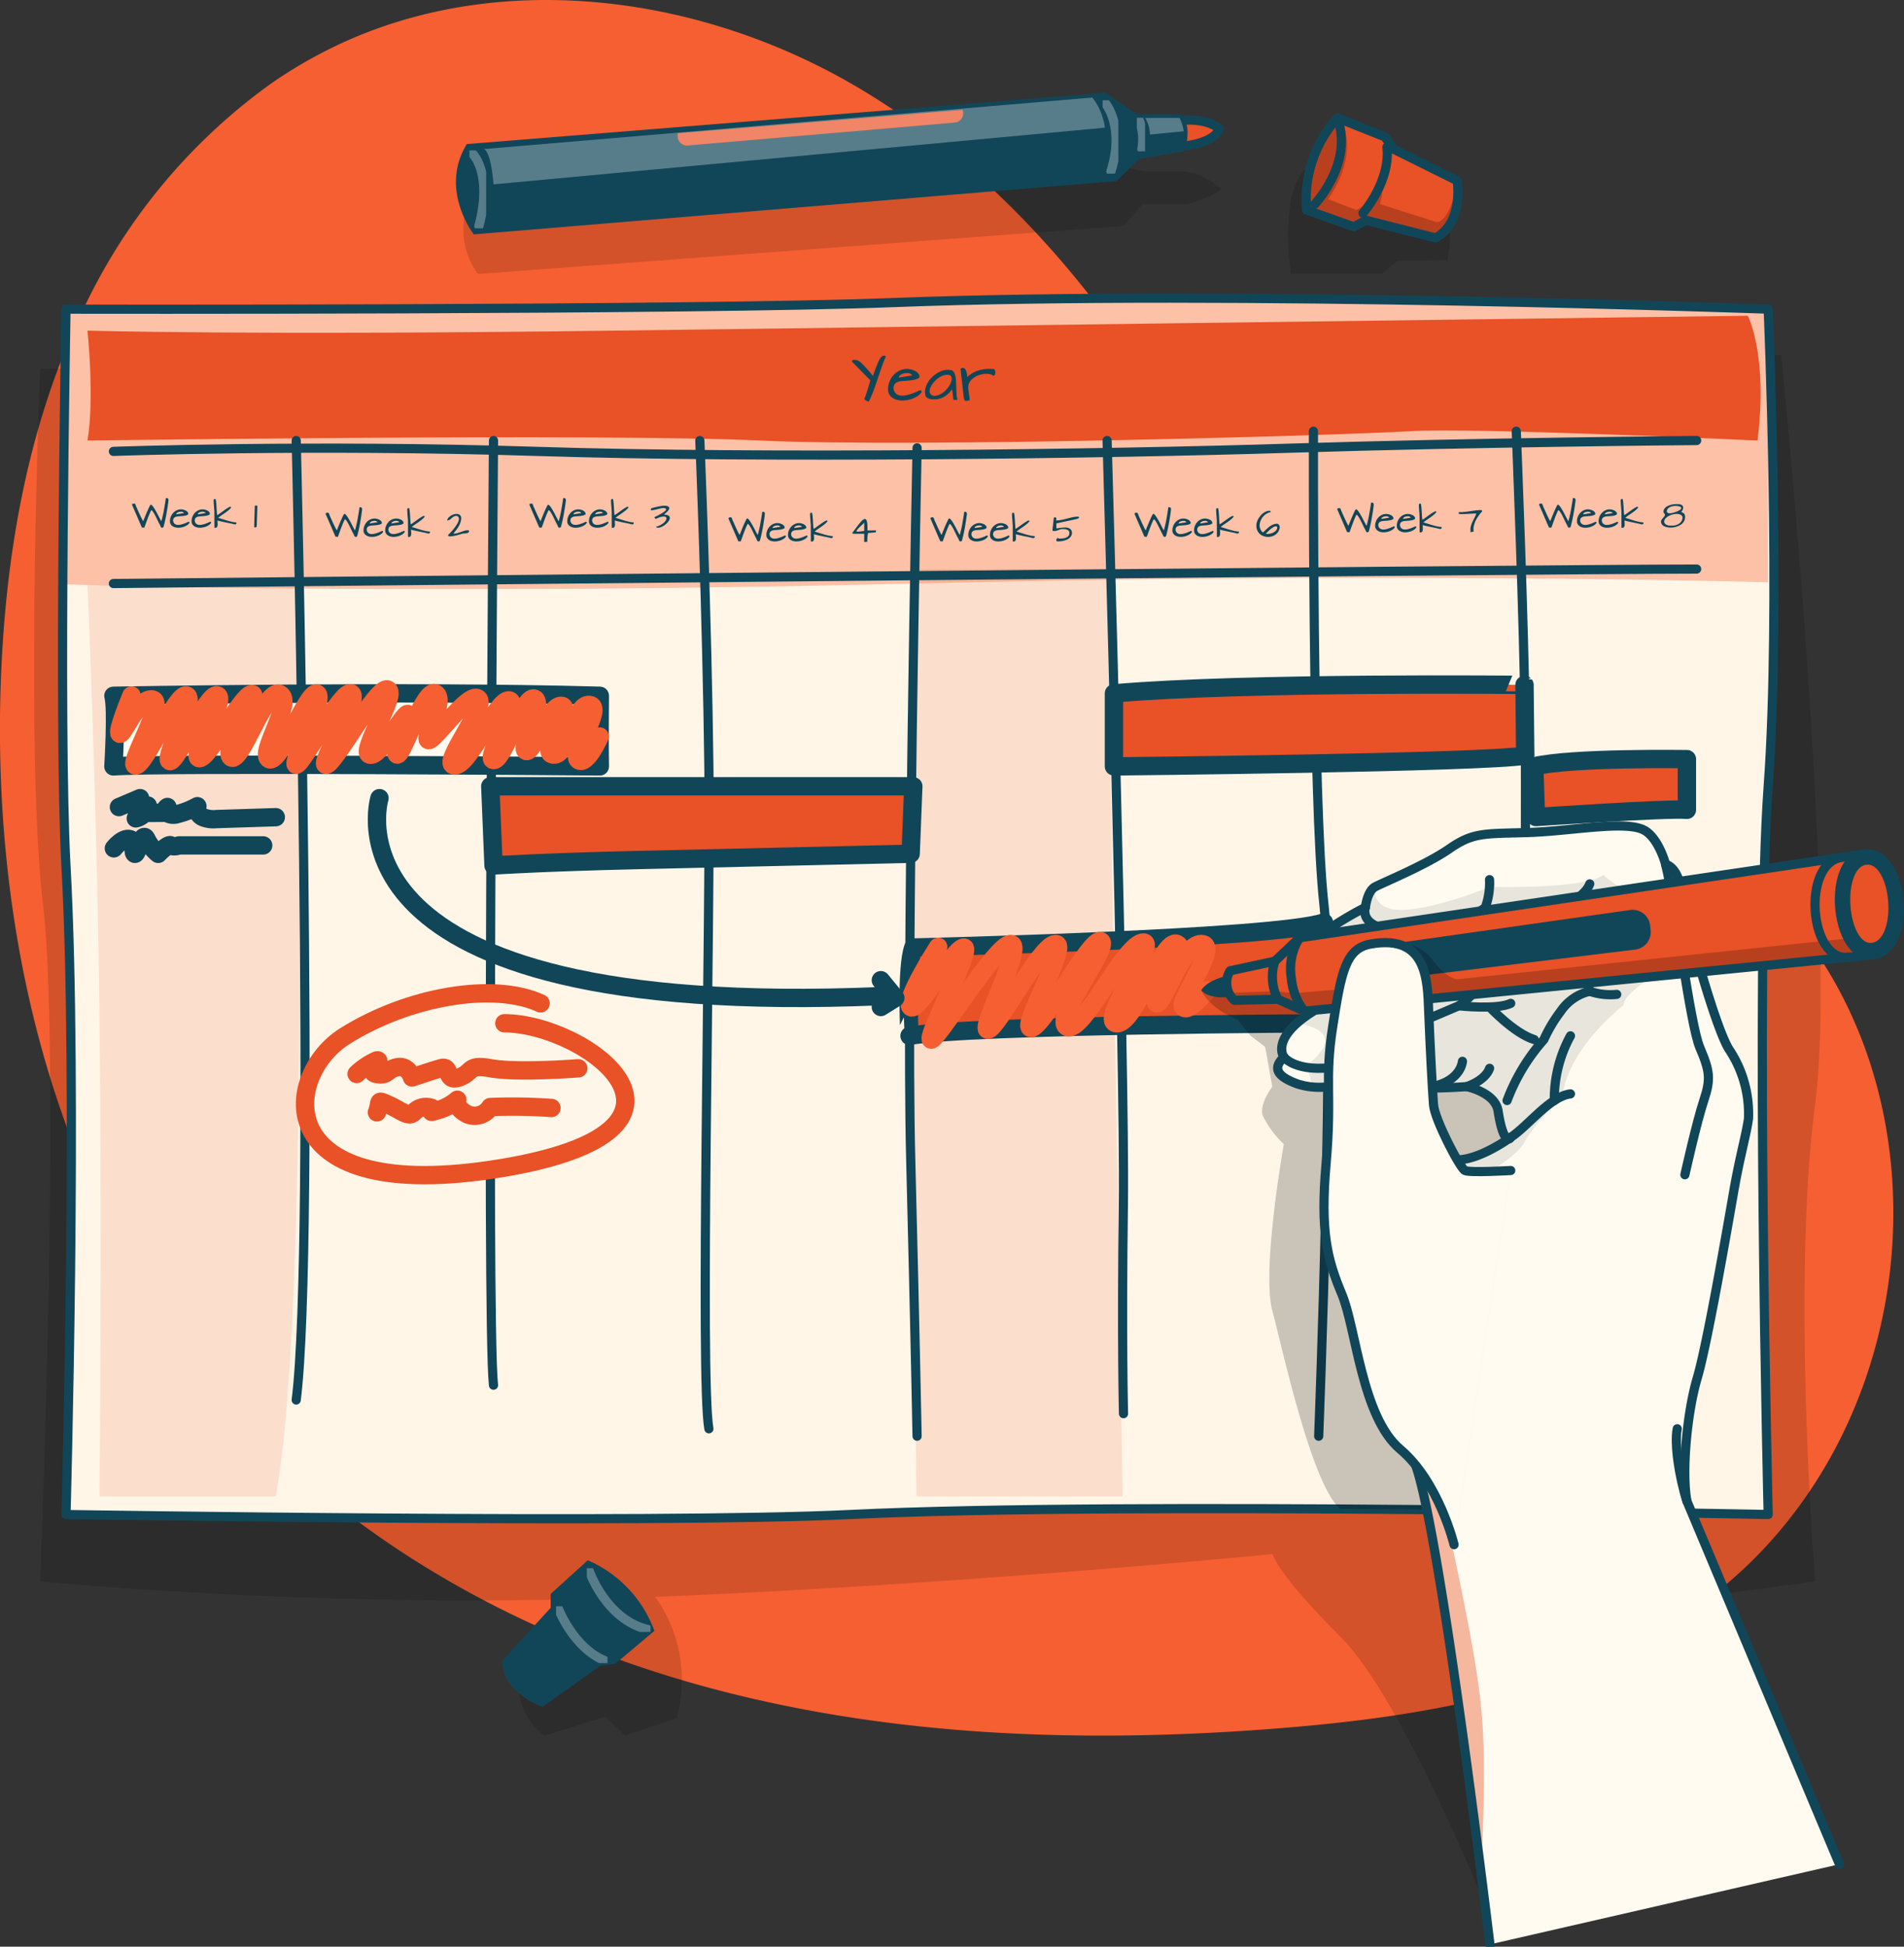 <svg xmlns="http://www.w3.org/2000/svg" xmlns:xlink="http://www.w3.org/1999/xlink" id="Group_25843" data-name="Group 25843" width="207.655" height="212.273" viewBox="0 0 207.655 212.273"><rect x="0" y="0" width="207.655" height="212.273" fill="#333333" stroke="none"/><defs><clipPath id="clip-path"><rect id="Rectangle_3261" data-name="Rectangle 3261" width="207.387" height="212.273" fill="none"></rect></clipPath><clipPath id="clip-path-3"><rect id="Rectangle_3263" data-name="Rectangle 3263" width="194.867" height="170.213" fill="none"></rect></clipPath><clipPath id="clip-path-4"><rect id="Rectangle_3262" data-name="Rectangle 3262" width="194.867" height="170.213" fill="#f4f2ed"></rect></clipPath><clipPath id="clip-path-5"><path id="Path_94573" data-name="Path 94573" d="M104.3,65.639c-21.954.851-90.251.718-90.251.718s-.841,45.587,0,60.752c1.319,23.764,0,70.683,0,70.683s64.16,1.04,85.513,0c29.822-1.452,100.132,0,100.132,0s-1.448-59.608,0-79.407c1.419-19.411,0-52.028,0-52.028s-33.325-1.2-65.315-1.2c-10.591,0-21.04.132-30.079.482" transform="translate(-13.675 -65.157)" fill="none"></path></clipPath><clipPath id="clip-path-6"><rect id="Rectangle_3266" data-name="Rectangle 3266" width="185.644" height="31.735" fill="#f65f31"></rect></clipPath><clipPath id="clip-path-8"><rect id="Rectangle_3268" data-name="Rectangle 3268" width="22.92" height="101.136" fill="#e95126"></rect></clipPath><clipPath id="clip-path-10"><rect id="Rectangle_3270" data-name="Rectangle 3270" width="23.143" height="99.557" fill="#e95126"></rect></clipPath><clipPath id="clip-path-13"><rect id="Rectangle_3271" data-name="Rectangle 3271" width="6.951" height="6.951" fill="none"></rect></clipPath><clipPath id="clip-path-14"><rect id="Rectangle_3272" data-name="Rectangle 3272" width="5.611" height="6.197" fill="none"></rect></clipPath><clipPath id="clip-path-16"><rect id="Rectangle_3275" data-name="Rectangle 3275" width="82.665" height="13.226" fill="none"></rect></clipPath><clipPath id="clip-path-18"><rect id="Rectangle_3277" data-name="Rectangle 3277" width="17.676" height="12.039" fill="none"></rect></clipPath><clipPath id="clip-path-20"><rect id="Rectangle_3278" data-name="Rectangle 3278" width="1.721" height="8" fill="none"></rect></clipPath><clipPath id="clip-path-21"><rect id="Rectangle_3279" data-name="Rectangle 3279" width="0.897" height="3.665" fill="none"></rect></clipPath><clipPath id="clip-path-22"><rect id="Rectangle_3280" data-name="Rectangle 3280" width="1.831" height="8.494" fill="none"></rect></clipPath><clipPath id="clip-path-23"><rect id="Rectangle_3281" data-name="Rectangle 3281" width="67.726" height="9.463" fill="none"></rect></clipPath><clipPath id="clip-path-24"><rect id="Rectangle_3282" data-name="Rectangle 3282" width="4.212" height="1.814" fill="none"></rect></clipPath><clipPath id="clip-path-25"><path id="Path_94664" data-name="Path 94664" d="M285.508,35.807l5.147,1.831,1.33-.712,7.589,1.924c3.1-1.662,2.363-6.237,2.363-6.237l-6.927-3.439-.956-1.341-5.194-2.066a13.374,13.374,0,0,0-3.351,10.04" transform="translate(-285.442 -25.767)" fill="none"></path></clipPath><clipPath id="clip-path-26"><rect id="Rectangle_3285" data-name="Rectangle 3285" width="16.569" height="13.079" fill="none"></rect></clipPath><clipPath id="clip-path-30"><rect id="Rectangle_3288" data-name="Rectangle 3288" width="51.191" height="60.118" fill="#f4f2ed"></rect></clipPath><clipPath id="clip-path-32"><path id="Path_94673" data-name="Path 94673" d="M304.668,214.452h0m1.711-33.23c-4.737.132-5.856,0-8.422,1.777s-7.238,3.685-8.094,4.146-1.052,2.236-1.052,2.236-4.672,2.3-6.646,4.673,2.072,6.008,2.072,6.008c-6.087,3.31-4.309,5.639-4.309,5.639-1.254,1.211-.789,2.106,1.5,2.939a7.8,7.8,0,0,0,4.684,0,78.156,78.156,0,0,0,13.752.285s3.108.623,3.422,2.665c.349,2.273.789,3.027,1.107,3.057-.842.577-3.456,2.245-5.558,2.266-2.543.025-10.946.7-10.946.7s3.63,25.008,6.394,32.572,8.114,52.276,8.114,52.276l38.118-8.746L323.882,254.13c-.592-3.159,0-9.673,1.119-13.423s3.356-16.78,4.014-20.53,1.316-5.922,1.579-7.764a12.659,12.659,0,0,0-2.04-7.435c-1.448-2.04-4.705-13.766-5.167-16.6-.1-.632-.263-3.191-1.836-3.707,0,0-.786-3.013-2.473-3.779a6.886,6.886,0,0,0-2.683-.39c-2.753,0-6.651.625-10.017.718" transform="translate(-279.246 -180.504)" fill="none"></path></clipPath><clipPath id="clip-path-33"><rect id="Rectangle_3290" data-name="Rectangle 3290" width="38.909" height="32.325" fill="none"></rect></clipPath><clipPath id="clip-path-34"><rect id="Rectangle_3292" data-name="Rectangle 3292" width="7.231" height="43.686" fill="#e95126"></rect></clipPath><clipPath id="clip-path-36"><path id="Path_94692" data-name="Path 94692" d="M276.062,195.741l-2.692,2.548-4.882,1.048a2.549,2.549,0,0,0,.468,3.224l4.739-.122,2.894,1.306,61.985-6.149-.79-11.012Z" transform="translate(-268.116 -186.584)" fill="none"></path></clipPath><clipPath id="clip-path-37"><rect id="Rectangle_3295" data-name="Rectangle 3295" width="70.218" height="16.611" fill="none"></rect></clipPath><clipPath id="clip-path-40"><path id="Path_94705" data-name="Path 94705" d="M294.478,206.136c-2.764.487-3.224,3.105-4.146,8.975s-.065,7.435-.723,14.937.132,10.484,1.71,14.257,2.166,13.38,6.378,16.933,5.867,10.4,5.867,10.4l6.18-40.8s-4.474.263-5,0-3.29-5.527-3.422-7.171-.395-6.911-.526-10.2c-.12-2.982-.128-7.479-4.741-7.48a9.064,9.064,0,0,0-1.576.15" transform="translate(-289.376 -205.986)" fill="none"></path></clipPath><clipPath id="clip-path-41"><rect id="Rectangle_3300" data-name="Rectangle 3300" width="9.802" height="45.22" fill="none"></rect></clipPath></defs><g id="Group_25845" data-name="Group 25845"><g id="Group_25718" data-name="Group 25718"><g id="Group_25717" data-name="Group 25717" clip-path="url(#clip-path)"><path id="Path_94565" data-name="Path 94565" d="M29.609,9.079a50.887,50.887,0,0,1,7-4.069C54.226-3.418,75.854-.644,92.79,9.09S122.4,34.736,131.62,51.955c4.214,7.867,7.982,16.32,14.751,22.137,8.728,7.5,20.516,9.192,30.917,13.277,37.819,14.852,38.251,69.305,5.1,89.638-13.067,8.015-29.2,10.433-44.22,11.553-20.8,1.551-41.98.756-62.066-4.86s-39.093-16.3-52.531-32.251c-17.6-20.891-24.385-49.295-23.5-76.6C.525,61.034,2.848,47.1,8.693,34.573A63.633,63.633,0,0,1,29.609,9.079" transform="translate(0 0)" fill="#f65f31"></path></g></g><g id="Group_25726" data-name="Group 25726"><g id="Group_25725" data-name="Group 25725" clip-path="url(#clip-path)"><g id="Group_25724" data-name="Group 25724" transform="translate(3.71 38.703)" opacity="0.2"><g id="Group_25723" data-name="Group 25723"><g id="Group_25722" data-name="Group 25722" clip-path="url(#clip-path-3)"><g id="Group_25721" data-name="Group 25721" opacity="0.7"><g id="Group_25720" data-name="Group 25720"><g id="Group_25719" data-name="Group 25719" clip-path="url(#clip-path-4)"><path id="Path_94567" data-name="Path 94567" d="M197.987,77.562,8.1,79.089s-1.676,41.365.309,58.323-.309,73.9-.309,73.9a541.05,541.05,0,0,0,64.764,1.769l-12.55,8.249a7.226,7.226,0,0,0,2.764,6.788l6.657-2.05,2.191,2.05,5.6-1.911a15.537,15.537,0,0,0-2.349-13.217c34.439-1.415,67.324-4.67,67.324-4.67s.529,2.153,7.408,9.006,16.279,30.451,16.279,30.451l22.587-34.753,12.908-1.713s-2.591-32.423,0-51.984-3.689-81.763-3.689-81.763" transform="translate(-7.435 -77.562)"></path></g></g></g></g></g></g><path id="Path_94568" data-name="Path 94568" d="M199.693,197.792s-70.31-1.452-100.132,0c-21.353,1.04-85.513,0-85.513,0s1.319-46.919,0-70.683c-.841-15.165,0-60.752,0-60.752s68.3.133,90.251-.718c36.339-1.409,95.394.718,95.394.718s1.42,32.616,0,52.028c-1.448,19.8,0,79.407,0,79.407" transform="translate(-6.851 -32.645)" fill="#fff6e8"></path></g></g><g id="Group_25746" data-name="Group 25746" transform="translate(6.824 32.513)"><g id="Group_25745" data-name="Group 25745" clip-path="url(#clip-path-5)"><g id="Group_25732" data-name="Group 25732" transform="translate(0.374 -0.001)" opacity="0.5"><g id="Group_25731" data-name="Group 25731"><g id="Group_25730" data-name="Group 25730" clip-path="url(#clip-path-6)"><g id="Group_25729" data-name="Group 25729" opacity="0.7"><g id="Group_25728" data-name="Group 25728"><g id="Group_25727" data-name="Group 25727" clip-path="url(#clip-path-6)"><path id="Path_94569" data-name="Path 94569" d="M200.069,66.355V96.13c-12.6-.314-47.494-.953-93.236.145-48.547,1.163-82.683.374-92.408.09V66.355s68.3.135,90.252-.719c36.336-1.407,95.392.719,95.392.719" transform="translate(-14.425 -65.155)" fill="#f65f31"></path></g></g></g></g></g></g><g id="Group_25738" data-name="Group 25738" transform="translate(92.702 29.54)" opacity="0.2"><g id="Group_25737" data-name="Group 25737"><g id="Group_25736" data-name="Group 25736" clip-path="url(#clip-path-8)"><g id="Group_25735" data-name="Group 25735" opacity="0.7"><g id="Group_25734" data-name="Group 25734"><g id="Group_25733" data-name="Group 25733" clip-path="url(#clip-path-8)"><path id="Path_94570" data-name="Path 94570" d="M222.373,225.492l-1.7-101.136H199.948c-.925,15.913-.313,79.953-.079,101.136h22.5Z" transform="translate(-199.453 -124.356)" fill="#e95126"></path></g></g></g></g></g></g><g id="Group_25744" data-name="Group 25744" transform="translate(2.719 31.119)" opacity="0.2"><g id="Group_25743" data-name="Group 25743"><g id="Group_25742" data-name="Group 25742" clip-path="url(#clip-path-10)"><g id="Group_25741" data-name="Group 25741" opacity="0.7"><g id="Group_25740" data-name="Group 25740"><g id="Group_25739" data-name="Group 25739" clip-path="url(#clip-path-10)"><path id="Path_94571" data-name="Path 94571" d="M19.124,127.675l22.762-.155s1.739,78.238-2.223,99.557H20.435s.263-28.5,0-52.02-1.311-47.382-1.311-47.382" transform="translate(-19.124 -127.52)" fill="#e95126"></path></g></g></g></g></g></g><path id="Path_94572" data-name="Path 94572" d="M19.124,82.606s56.381-.794,73.429,0,63.925-.587,70.785-1.017,37.918,1.017,37.918,1.017C202.423,73.272,200.2,69,200.2,69s-83.172,1.084-123.443,1.62-57.637,0-57.637,0,.794,7.38,0,11.986" transform="translate(-16.405 -67.082)" fill="#e95126"></path></g></g><g id="Group_25754" data-name="Group 25754"><g id="Group_25753" data-name="Group 25753" clip-path="url(#clip-path)"><path id="Path_94574" data-name="Path 94574" d="M199.693,197.792s-70.31-1.452-100.132,0c-21.353,1.04-85.513,0-85.513,0s1.319-46.919,0-70.683c-.841-15.165,0-60.752,0-60.752s68.3.133,90.251-.718c36.339-1.409,95.394.718,95.394.718s1.42,32.616,0,52.028C198.246,138.184,199.693,197.792,199.693,197.792Z" transform="translate(-6.851 -32.645)" fill="none" stroke="#114658" stroke-linecap="round" stroke-linejoin="round" stroke-width="1"></path><path id="Path_94575" data-name="Path 94575" d="M188.027,82.715a.446.446,0,0,1-.132-.029.881.881,0,0,1-.164-.076.516.516,0,0,1-.131-.108.118.118,0,0,1-.023-.131,1.059,1.059,0,0,0,.076-.176q.047-.129.105-.307c.039-.119.08-.247.123-.383s.085-.272.126-.406.079-.262.114-.383.064-.224.087-.31l-1.953-1.994q-.07-.082-.052-.129a.134.134,0,0,1,.07-.073.317.317,0,0,1,.114-.032c.041,0,.069-.005.085-.005a1.061,1.061,0,0,1,.2.017.774.774,0,0,1,.208.073,1.33,1.33,0,0,1,.249.17,4.225,4.225,0,0,1,.328.31q.19.2.444.483t.594.7q.222-.649.386-1.067a6.658,6.658,0,0,1,.3-.667,1.412,1.412,0,0,1,.243-.354.426.426,0,0,1,.228-.123.633.633,0,0,1,.138.014.139.139,0,0,1,.1.108,10.647,10.647,0,0,0-.436,1.093q-.207.609-.427,1.263t-.459,1.307a11.589,11.589,0,0,1-.526,1.219" transform="translate(-93.287 -38.933)" fill="#114658"></path><path id="Path_94576" data-name="Path 94576" d="M194.114,83.083a2.208,2.208,0,0,1,.09-.924,2.311,2.311,0,0,1,.433-.795,2.135,2.135,0,0,1,.7-.547,1.883,1.883,0,0,1,.894-.19,1.4,1.4,0,0,1,.22.023,2.139,2.139,0,0,1,.6.2,1.192,1.192,0,0,1,.263.182.727.727,0,0,1,.172.237.5.5,0,0,1,.029.3,1.445,1.445,0,0,1-.553.234,5.252,5.252,0,0,1-.637.09q-.324.027-.634.047a1.884,1.884,0,0,0-.541.108.719.719,0,0,0-.357.278.792.792,0,0,0-.078.546.843.843,0,0,0,.289.474.95.95,0,0,0,.467.184,1.769,1.769,0,0,0,.567-.029,4.664,4.664,0,0,0,.59-.161q.29-.1.541-.211c.168-.074.306-.135.416-.181a.172.172,0,0,1,.129.055.183.183,0,0,1,.052.132,1.39,1.39,0,0,1-.445.45,2.742,2.742,0,0,1-.673.322,3.237,3.237,0,0,1-.78.152A2.449,2.449,0,0,1,195.1,84a1.551,1.551,0,0,1-.626-.31,1.092,1.092,0,0,1-.362-.6m2.064-2.017a1.761,1.761,0,0,0-.257.023,1.261,1.261,0,0,0-.292.082.831.831,0,0,0-.243.152.31.31,0,0,0-.1.24l1.451-.24a.512.512,0,0,0-.243-.2.849.849,0,0,0-.313-.058" transform="translate(-97.246 -40.395)" fill="#114658"></path><path id="Path_94577" data-name="Path 94577" d="M205.123,82.925a2.659,2.659,0,0,1-.392.477,2.4,2.4,0,0,1-.488.363,2.141,2.141,0,0,1-1.237.26,1.3,1.3,0,0,1-.263-.029.96.96,0,0,1-.26-.093.568.568,0,0,1-.2-.17.436.436,0,0,1-.076-.263,1.447,1.447,0,0,1,.026-.664,2.453,2.453,0,0,1,.284-.649,2.876,2.876,0,0,1,.474-.579,3.2,3.2,0,0,1,.6-.451,2.485,2.485,0,0,1,.655-.266,1.545,1.545,0,0,1,.652-.023.464.464,0,0,1,.374.158,1.035,1.035,0,0,1,.2.421,3.16,3.16,0,0,1,.085.605q.017.342.029.7t.032.717a3.66,3.66,0,0,0,.09.646h-.433q-.029-.2-.044-.351c-.009-.1-.018-.2-.026-.284s-.018-.172-.032-.254-.032-.174-.055-.275m-.445-1.561a1.219,1.219,0,0,0-.471.061,2.066,2.066,0,0,0-.468.222,2.48,2.48,0,0,0-.421.339,2.976,2.976,0,0,0-.342.407,1.948,1.948,0,0,0-.225.418.87.87,0,0,0-.064.383.477.477,0,0,0,.131.3.633.633,0,0,0,.363.164,1.474,1.474,0,0,0,.676-.179,2.416,2.416,0,0,0,.579-.427,2.609,2.609,0,0,0,.424-.55,1.83,1.83,0,0,0,.22-.546.61.61,0,0,0-.044-.421.37.37,0,0,0-.357-.17" transform="translate(-101.296 -40.488)" fill="#114658"></path><path id="Path_94578" data-name="Path 94578" d="M209.949,80.586a.144.144,0,0,1,.079-.146.42.42,0,0,1,.173-.035.285.285,0,0,1,.243.126.966.966,0,0,1,.14.292,1.987,1.987,0,0,1,.07.328c.013.107.024.184.032.231a3.345,3.345,0,0,1,.485-.368,3.133,3.133,0,0,1,.6-.29,3.555,3.555,0,0,1,.737-.175,4.69,4.69,0,0,1,.909-.027.215.215,0,0,1,.237.068.446.446,0,0,1,.09.242.581.581,0,0,1-.043.275.237.237,0,0,1-.167.158,1.075,1.075,0,0,0-.494-.2,1.983,1.983,0,0,0-.6,0,2.611,2.611,0,0,0-.617.172,2.148,2.148,0,0,0-.541.319,1.506,1.506,0,0,0-.374.445.951.951,0,0,0-.114.544,2.657,2.657,0,0,0,.023.354c.016.115.032.23.05.345s.034.23.05.344a2.614,2.614,0,0,1,.023.348,1.2,1.2,0,0,0-.254.041.5.5,0,0,1-.161.026.148.148,0,0,1-.111-.058.765.765,0,0,1-.105-.225c0-.027-.014-.109-.029-.246s-.034-.3-.055-.5-.046-.409-.073-.64-.053-.46-.079-.685-.048-.431-.07-.62-.038-.34-.05-.453" transform="translate(-105.187 -40.284)" fill="#114658"></path><path id="Path_94579" data-name="Path 94579" d="M31.918,111.778a1.8,1.8,0,0,1-.119-.208c-.048-.093-.1-.2-.154-.312s-.112-.234-.172-.357-.121-.237-.181-.343a2.662,2.662,0,0,0-.174-.271.406.406,0,0,0-.152-.14,1.766,1.766,0,0,0-.118.224c-.044.1-.091.2-.14.324s-.1.245-.147.377-.1.259-.142.384-.087.24-.125.346-.068.193-.094.259l-.266-.013-1.064-2.463a.071.071,0,0,1,0-.075.132.132,0,0,1,.06-.046.372.372,0,0,1,.082-.022.481.481,0,0,1,.068-.006.149.149,0,0,1,.1.027.185.185,0,0,1,.051.07.625.625,0,0,1,.032.094.744.744,0,0,0,.034.1l.123.273.15.334q.079.174.16.348t.152.317c.047.1.088.175.123.239a.716.716,0,0,0,.073.116q.177-.444.305-.75t.219-.506q.09-.2.145-.309a1.82,1.82,0,0,1,.087-.16.233.233,0,0,1,.047-.061.049.049,0,0,1,.022-.01.2.2,0,0,1,.128.068,1.164,1.164,0,0,1,.154.182c.053.076.109.164.167.261s.116.2.174.305.114.211.167.315.1.2.15.292.088.168.125.234a.948.948,0,0,0,.088.14q.055-.174.106-.382c.034-.139.066-.283.1-.433s.06-.3.087-.459.053-.307.079-.455.047-.289.068-.425.04-.259.058-.37a.521.521,0,0,1,.164.02.161.161,0,0,1,.083.058.193.193,0,0,1,.031.089c0,.034,0,.07,0,.109q0-.013-.012.112c-.01.084-.026.2-.048.351s-.048.325-.08.524-.068.408-.109.626-.087.439-.137.66-.1.43-.16.626a.3.3,0,0,1-.142.061.123.123,0,0,1-.1-.032.316.316,0,0,1-.07-.1c-.02-.045-.042-.1-.065-.15" transform="translate(-14.46 -54.523)" fill="#114658"></path><path id="Path_94580" data-name="Path 94580" d="M37.152,112.747a1.286,1.286,0,0,1,.053-.539,1.349,1.349,0,0,1,.252-.464,1.238,1.238,0,0,1,.408-.319,1.1,1.1,0,0,1,.522-.111.827.827,0,0,1,.128.014,1.214,1.214,0,0,1,.171.042,1.228,1.228,0,0,1,.177.073.682.682,0,0,1,.154.106.411.411,0,0,1,.1.138.287.287,0,0,1,.017.172.849.849,0,0,1-.322.136,2.957,2.957,0,0,1-.372.053c-.126.01-.249.019-.37.027a1.079,1.079,0,0,0-.315.063.42.42,0,0,0-.209.162.466.466,0,0,0-.046.319.5.5,0,0,0,.169.276.547.547,0,0,0,.272.107,1.029,1.029,0,0,0,.331-.017,2.727,2.727,0,0,0,.345-.094c.113-.038.218-.079.315-.123l.243-.106a.1.1,0,0,1,.075.032.109.109,0,0,1,.031.077.81.81,0,0,1-.259.262,1.593,1.593,0,0,1-.392.188,1.891,1.891,0,0,1-.456.089,1.428,1.428,0,0,1-.445-.034.9.9,0,0,1-.365-.181.639.639,0,0,1-.212-.352m1.2-1.177a1.032,1.032,0,0,0-.15.013.748.748,0,0,0-.171.048.472.472,0,0,0-.141.089.181.181,0,0,0-.06.14l.846-.14a.3.3,0,0,0-.141-.116.5.5,0,0,0-.183-.034" transform="translate(-18.609 -55.77)" fill="#114658"></path><path id="Path_94581" data-name="Path 94581" d="M41.882,112.747a1.286,1.286,0,0,1,.053-.539,1.349,1.349,0,0,1,.252-.464,1.238,1.238,0,0,1,.408-.319,1.1,1.1,0,0,1,.521-.111.82.82,0,0,1,.128.014,1.214,1.214,0,0,1,.171.042,1.227,1.227,0,0,1,.177.073.683.683,0,0,1,.154.106.411.411,0,0,1,.1.138.291.291,0,0,1,.017.172.849.849,0,0,1-.322.136,2.957,2.957,0,0,1-.372.053q-.189.016-.37.027a1.079,1.079,0,0,0-.315.063.42.42,0,0,0-.209.162.466.466,0,0,0-.046.319.493.493,0,0,0,.169.276.547.547,0,0,0,.272.107,1.029,1.029,0,0,0,.331-.017,2.728,2.728,0,0,0,.345-.094c.112-.038.218-.079.315-.123l.243-.106a.1.1,0,0,1,.075.032.109.109,0,0,1,.03.077.8.8,0,0,1-.259.262,1.593,1.593,0,0,1-.392.188,1.891,1.891,0,0,1-.456.089,1.428,1.428,0,0,1-.445-.034.9.9,0,0,1-.365-.181.639.639,0,0,1-.212-.352m1.2-1.177a1.032,1.032,0,0,0-.15.013.748.748,0,0,0-.171.048.472.472,0,0,0-.141.089.181.181,0,0,0-.06.14l.846-.14a.3.3,0,0,0-.141-.116.5.5,0,0,0-.183-.034" transform="translate(-20.979 -55.77)" fill="#114658"></path><path id="Path_94582" data-name="Path 94582" d="M46.774,110.584c0-.116,0-.232-.012-.348s-.017-.232-.027-.348-.019-.231-.027-.346-.012-.231-.012-.346a.13.13,0,0,1,.037-.106.163.163,0,0,1,.106-.031h.036a.114.114,0,0,1,.035,0,2.585,2.585,0,0,1,.063.379q.019.2.032.418c.009.147.018.3.027.461s.025.328.047.5a1.75,1.75,0,0,0,.178-.111q.116-.08.257-.182l.295-.214c.1-.073.2-.141.292-.2s.174-.11.246-.15a.388.388,0,0,1,.155-.059.1.1,0,0,1,.06.017.2.2,0,0,1,.046.061,2.049,2.049,0,0,1-.319.322q-.18.145-.37.278t-.38.261a3.015,3.015,0,0,0-.346.271q.283.079.54.161t.5.152q.241.07.475.119a3.125,3.125,0,0,0,.469.063q0,.051,0,.088a.144.144,0,0,1-.02.065.115.115,0,0,1-.053.043.305.305,0,0,1-.1.018h-.034q-.153-.044-.38-.094l-.485-.1c-.172-.035-.345-.072-.518-.111s-.334-.077-.48-.116c0,.029,0,.073.008.129s.01.118.012.185a1.6,1.6,0,0,1,0,.2.442.442,0,0,1-.046.169.218.218,0,0,1-.109.1.277.277,0,0,1-.191-.007Z" transform="translate(-23.395 -54.64)" fill="#114658"></path><path id="Path_94583" data-name="Path 94583" d="M55.616,110.614q-.007-.1.036-.121a.192.192,0,0,1,.1-.025.359.359,0,0,1,.089.01.085.085,0,0,1,.058.068l-.071,2.19a.1.1,0,0,1-.039.072.21.21,0,0,1-.08.042.2.2,0,0,1-.09,0,.11.11,0,0,1-.07-.039c0-.054.005-.14.008-.256s.007-.246.012-.39.009-.3.014-.456.009-.311.013-.455.008-.274.012-.389.006-.2.008-.254" transform="translate(-27.83 -55.345)" fill="#114658"></path><path id="Path_94584" data-name="Path 94584" d="M74.231,113.778a1.8,1.8,0,0,1-.119-.208c-.048-.093-.1-.2-.154-.312s-.112-.234-.172-.357-.121-.237-.181-.343a2.662,2.662,0,0,0-.174-.271.406.406,0,0,0-.152-.14,1.765,1.765,0,0,0-.118.224c-.044.1-.091.2-.14.324s-.1.245-.147.377-.1.259-.142.384-.087.24-.124.346-.069.193-.094.259l-.266-.013-1.064-2.463a.07.07,0,0,1,0-.075.132.132,0,0,1,.06-.046.371.371,0,0,1,.082-.022.482.482,0,0,1,.068-.006.149.149,0,0,1,.1.027.185.185,0,0,1,.051.07.624.624,0,0,1,.032.094.743.743,0,0,0,.034.1l.123.273.15.334q.079.174.16.348T72.2,113c.047.1.088.175.123.239a.715.715,0,0,0,.073.116q.177-.444.305-.75t.219-.506c.06-.133.109-.236.145-.309a1.823,1.823,0,0,1,.087-.16.233.233,0,0,1,.047-.061.049.049,0,0,1,.022-.01.2.2,0,0,1,.128.068,1.164,1.164,0,0,1,.154.182c.053.076.109.164.167.261s.116.2.174.305.114.211.167.315.1.2.15.292.088.168.125.234a.949.949,0,0,0,.088.14q.055-.174.106-.382c.034-.139.067-.283.1-.433s.06-.3.087-.459.053-.307.079-.455.047-.289.068-.425.04-.259.058-.37a.52.52,0,0,1,.164.02.161.161,0,0,1,.083.058.193.193,0,0,1,.031.089c0,.034,0,.07,0,.109q0-.013-.012.112c-.01.084-.026.2-.048.351s-.048.325-.08.524-.068.408-.109.626-.086.439-.137.66-.1.43-.16.626a.3.3,0,0,1-.142.061.123.123,0,0,1-.1-.032.316.316,0,0,1-.07-.1c-.02-.045-.042-.1-.065-.15" transform="translate(-35.659 -55.525)" fill="#114658"></path><path id="Path_94585" data-name="Path 94585" d="M79.465,114.747a1.286,1.286,0,0,1,.053-.539,1.349,1.349,0,0,1,.252-.464,1.238,1.238,0,0,1,.408-.319,1.1,1.1,0,0,1,.522-.111.821.821,0,0,1,.128.014,1.214,1.214,0,0,1,.171.042,1.229,1.229,0,0,1,.177.073.682.682,0,0,1,.154.106.411.411,0,0,1,.1.138.291.291,0,0,1,.017.172.849.849,0,0,1-.322.136,2.959,2.959,0,0,1-.372.053c-.126.01-.25.019-.37.027a1.08,1.08,0,0,0-.315.063.42.42,0,0,0-.209.162.466.466,0,0,0-.046.319.5.5,0,0,0,.169.276.547.547,0,0,0,.272.107,1.034,1.034,0,0,0,.331-.017,2.745,2.745,0,0,0,.344-.094q.169-.058.315-.123l.243-.106a.1.1,0,0,1,.075.032.109.109,0,0,1,.031.077.81.81,0,0,1-.259.262,1.593,1.593,0,0,1-.392.188,1.89,1.89,0,0,1-.456.089,1.428,1.428,0,0,1-.445-.034.9.9,0,0,1-.365-.181.639.639,0,0,1-.212-.352m1.2-1.177a1.03,1.03,0,0,0-.15.013.748.748,0,0,0-.171.048.472.472,0,0,0-.141.089.18.18,0,0,0-.06.14l.846-.14a.3.3,0,0,0-.141-.116.5.5,0,0,0-.183-.034" transform="translate(-39.808 -56.772)" fill="#114658"></path><path id="Path_94586" data-name="Path 94586" d="M84.2,114.747a1.286,1.286,0,0,1,.053-.539,1.349,1.349,0,0,1,.252-.464,1.238,1.238,0,0,1,.408-.319,1.1,1.1,0,0,1,.522-.111.821.821,0,0,1,.128.014,1.214,1.214,0,0,1,.171.042,1.23,1.23,0,0,1,.177.073.683.683,0,0,1,.154.106.411.411,0,0,1,.1.138.291.291,0,0,1,.017.172.849.849,0,0,1-.322.136,2.959,2.959,0,0,1-.372.053c-.126.01-.249.019-.37.027a1.086,1.086,0,0,0-.316.063.421.421,0,0,0-.208.162.463.463,0,0,0-.046.319.5.5,0,0,0,.169.276.55.55,0,0,0,.273.107,1.034,1.034,0,0,0,.331-.017,2.746,2.746,0,0,0,.344-.094c.113-.038.218-.079.315-.123l.243-.106a.1.1,0,0,1,.075.032.109.109,0,0,1,.031.077.811.811,0,0,1-.259.262,1.593,1.593,0,0,1-.392.188,1.89,1.89,0,0,1-.456.089,1.428,1.428,0,0,1-.445-.034.9.9,0,0,1-.365-.181.639.639,0,0,1-.212-.352m1.2-1.177a1.03,1.03,0,0,0-.15.013.748.748,0,0,0-.171.048.472.472,0,0,0-.141.089.18.18,0,0,0-.06.14l.846-.14a.3.3,0,0,0-.141-.116.5.5,0,0,0-.183-.034" transform="translate(-42.179 -56.772)" fill="#114658"></path><path id="Path_94587" data-name="Path 94587" d="M89.087,112.584c0-.116,0-.232-.012-.348s-.017-.232-.027-.348-.019-.231-.027-.346-.012-.231-.012-.346a.13.13,0,0,1,.037-.106.163.163,0,0,1,.106-.031h.036a.114.114,0,0,1,.035,0,2.584,2.584,0,0,1,.063.379q.019.2.032.418t.027.461q.013.241.047.5a1.748,1.748,0,0,0,.178-.111q.116-.08.257-.182l.295-.214c.1-.073.2-.141.292-.2s.174-.11.246-.15a.388.388,0,0,1,.155-.059.093.093,0,0,1,.059.017.2.2,0,0,1,.046.061,2.05,2.05,0,0,1-.319.322q-.18.145-.37.278t-.38.261a3.015,3.015,0,0,0-.346.271q.283.079.54.161t.5.152q.241.07.474.119a3.14,3.14,0,0,0,.469.063q0,.051,0,.088a.144.144,0,0,1-.02.065.115.115,0,0,1-.053.043.308.308,0,0,1-.1.018h-.034q-.153-.044-.381-.094l-.484-.1c-.172-.035-.345-.072-.518-.111s-.334-.077-.48-.116c0,.029,0,.073.008.129s.01.118.012.185a1.6,1.6,0,0,1,0,.2.441.441,0,0,1-.046.169.218.218,0,0,1-.109.1.276.276,0,0,1-.191-.007Z" transform="translate(-44.594 -55.642)" fill="#114658"></path><path id="Path_94588" data-name="Path 94588" d="M97.855,114.591a4.429,4.429,0,0,0,.321-.319c.118-.129.233-.265.344-.41a4.7,4.7,0,0,0,.3-.437,1.7,1.7,0,0,0,.186-.407.518.518,0,0,0,0-.319.3.3,0,0,0-.242-.172.6.6,0,0,0-.217.036.76.76,0,0,0-.171.09,1.271,1.271,0,0,0-.143.119,1.475,1.475,0,0,1-.138.12.777.777,0,0,1-.153.09.464.464,0,0,1-.188.036.439.439,0,0,1,.114-.273,1.153,1.153,0,0,1,.272-.236,1.4,1.4,0,0,1,.353-.159.936.936,0,0,1,.36-.039.51.51,0,0,1,.288.119.456.456,0,0,1,.14.317,1.423,1.423,0,0,1-.08.467,2.581,2.581,0,0,1-.2.45,3.385,3.385,0,0,1-.279.416q-.156.2-.3.369a1.135,1.135,0,0,0,.4-.037c.133-.036.264-.079.394-.126s.258-.093.387-.135a1.215,1.215,0,0,1,.384-.063.206.206,0,0,1,.1.024.091.091,0,0,1,.046.089.148.148,0,0,1-.044.109.329.329,0,0,1-.113.072.646.646,0,0,1-.148.039c-.053.008-.1.014-.152.018s-.089.007-.125.007a.287.287,0,0,0-.063,0c-.025,0-.07.016-.135.036l-.229.066q-.132.037-.283.077t-.3.07q-.152.031-.288.047a1.214,1.214,0,0,1-.232.01.242.242,0,0,1-.141-.046c-.031-.026-.036-.067-.015-.121" transform="translate(-48.979 -56.268)" fill="#114658"></path><path id="Path_94589" data-name="Path 94589" d="M118.77,111.778a1.8,1.8,0,0,1-.119-.208c-.048-.093-.1-.2-.154-.312s-.112-.234-.172-.357-.121-.237-.181-.343a2.663,2.663,0,0,0-.174-.271.406.406,0,0,0-.152-.14,1.763,1.763,0,0,0-.118.224c-.044.1-.091.2-.14.324s-.1.245-.147.377-.1.259-.142.384-.087.24-.125.346-.068.193-.094.259l-.266-.013-1.064-2.463a.071.071,0,0,1,0-.075.133.133,0,0,1,.059-.046.376.376,0,0,1,.082-.022.481.481,0,0,1,.068-.006.149.149,0,0,1,.1.027.185.185,0,0,1,.051.07.685.685,0,0,1,.032.094.742.742,0,0,0,.034.1l.123.273.15.334q.079.174.16.348c.054.116.105.222.152.317s.088.175.123.239a.716.716,0,0,0,.073.116q.177-.444.305-.75t.219-.506q.09-.2.145-.309a1.822,1.822,0,0,1,.087-.16.233.233,0,0,1,.047-.061.049.049,0,0,1,.022-.01.2.2,0,0,1,.128.068,1.165,1.165,0,0,1,.154.182c.053.076.109.164.167.261s.116.2.174.305.114.211.167.315.1.2.15.292.088.168.124.234a.985.985,0,0,0,.089.14q.055-.174.106-.382c.034-.139.066-.283.1-.433s.06-.3.087-.459.053-.307.078-.455.048-.289.068-.425.04-.259.058-.37a.521.521,0,0,1,.164.02.162.162,0,0,1,.083.058.193.193,0,0,1,.031.089c0,.034.005.07.005.109q0-.013-.012.112c-.01.084-.026.2-.048.351s-.048.325-.08.524-.068.408-.109.626-.087.439-.137.66-.1.43-.16.626a.3.3,0,0,1-.142.061.123.123,0,0,1-.1-.032.316.316,0,0,1-.07-.1c-.02-.045-.042-.1-.065-.15" transform="translate(-57.974 -54.523)" fill="#114658"></path><path id="Path_94590" data-name="Path 94590" d="M124,112.747a1.286,1.286,0,0,1,.053-.539,1.349,1.349,0,0,1,.252-.464,1.238,1.238,0,0,1,.408-.319,1.1,1.1,0,0,1,.521-.111.82.82,0,0,1,.128.014,1.215,1.215,0,0,1,.171.042,1.227,1.227,0,0,1,.177.073.682.682,0,0,1,.154.106.411.411,0,0,1,.1.138.291.291,0,0,1,.017.172.849.849,0,0,1-.322.136,2.957,2.957,0,0,1-.372.053q-.189.016-.37.027a1.086,1.086,0,0,0-.316.063.421.421,0,0,0-.208.162.463.463,0,0,0-.046.319.5.5,0,0,0,.169.276.55.55,0,0,0,.273.107,1.029,1.029,0,0,0,.331-.017,2.727,2.727,0,0,0,.345-.094c.112-.038.218-.079.315-.123l.243-.106a.1.1,0,0,1,.075.032.109.109,0,0,1,.03.077.8.8,0,0,1-.259.262,1.593,1.593,0,0,1-.392.188,1.891,1.891,0,0,1-.456.089,1.428,1.428,0,0,1-.445-.034.9.9,0,0,1-.365-.181.639.639,0,0,1-.212-.352m1.2-1.177a1.032,1.032,0,0,0-.15.013.741.741,0,0,0-.171.048.472.472,0,0,0-.141.089.181.181,0,0,0-.06.14l.846-.14a.3.3,0,0,0-.141-.116.5.5,0,0,0-.183-.034" transform="translate(-62.123 -55.77)" fill="#114658"></path><path id="Path_94591" data-name="Path 94591" d="M128.734,112.747a1.286,1.286,0,0,1,.053-.539,1.349,1.349,0,0,1,.252-.464,1.238,1.238,0,0,1,.408-.319,1.1,1.1,0,0,1,.522-.111.822.822,0,0,1,.128.014,1.215,1.215,0,0,1,.171.042,1.228,1.228,0,0,1,.177.073.682.682,0,0,1,.154.106.419.419,0,0,1,.1.138.291.291,0,0,1,.017.172.849.849,0,0,1-.322.136,2.944,2.944,0,0,1-.372.053c-.126.01-.25.019-.37.027a1.079,1.079,0,0,0-.315.063.42.42,0,0,0-.209.162.466.466,0,0,0-.046.319.5.5,0,0,0,.169.276.546.546,0,0,0,.272.107,1.033,1.033,0,0,0,.331-.017,2.743,2.743,0,0,0,.344-.094q.169-.058.315-.123l.243-.106a.1.1,0,0,1,.075.032.109.109,0,0,1,.031.077.805.805,0,0,1-.259.262,1.593,1.593,0,0,1-.392.188,1.891,1.891,0,0,1-.456.089,1.428,1.428,0,0,1-.445-.034.9.9,0,0,1-.365-.181.639.639,0,0,1-.212-.352m1.2-1.177a1.032,1.032,0,0,0-.15.013.748.748,0,0,0-.171.048.472.472,0,0,0-.141.089.181.181,0,0,0-.06.14l.846-.14a.3.3,0,0,0-.142-.116.5.5,0,0,0-.183-.034" transform="translate(-64.493 -55.77)" fill="#114658"></path><path id="Path_94592" data-name="Path 94592" d="M133.626,110.584c0-.116,0-.232-.012-.348s-.017-.232-.027-.348-.019-.231-.027-.346-.012-.231-.012-.346a.13.13,0,0,1,.037-.106.162.162,0,0,1,.106-.031h.036a.114.114,0,0,1,.035,0,2.584,2.584,0,0,1,.063.379q.019.2.032.418t.027.461q.013.241.047.5a1.75,1.75,0,0,0,.178-.111c.077-.053.163-.114.257-.182l.295-.214c.1-.073.2-.141.292-.2s.174-.11.245-.15a.388.388,0,0,1,.155-.059.093.093,0,0,1,.059.017.194.194,0,0,1,.046.061,2.031,2.031,0,0,1-.319.322q-.179.145-.37.278t-.38.261a3.015,3.015,0,0,0-.346.271q.283.079.54.161t.5.152q.241.07.474.119a3.14,3.14,0,0,0,.469.063q0,.051,0,.088a.144.144,0,0,1-.02.065.115.115,0,0,1-.053.043.308.308,0,0,1-.1.018h-.034q-.153-.044-.381-.094l-.484-.1c-.172-.035-.345-.072-.518-.111s-.334-.077-.48-.116c0,.029,0,.073.008.129s.01.118.012.185a1.6,1.6,0,0,1,0,.2.442.442,0,0,1-.046.169.218.218,0,0,1-.109.1.277.277,0,0,1-.191-.007Z" transform="translate(-66.909 -54.64)" fill="#114658"></path><path id="Path_94593" data-name="Path 94593" d="M142.837,112.8a2.09,2.09,0,0,0,.44-.162,1.793,1.793,0,0,0,.341-.22,1.218,1.218,0,0,0,.229-.242.552.552,0,0,0,.1-.225.211.211,0,0,0-.041-.172.266.266,0,0,0-.2-.08,1.217,1.217,0,0,0-.372.049,3.235,3.235,0,0,0-.557.217l-.15-.191.2-.1c.082-.038.169-.082.259-.13s.182-.1.274-.15.177-.1.254-.157a1.611,1.611,0,0,0,.2-.153.337.337,0,0,0,.1-.137.1.1,0,0,0-.035-.107.435.435,0,0,0-.2-.07,1.7,1.7,0,0,0-.365.039q-.177.04-.353.085c-.117.031-.235.058-.352.084a1.7,1.7,0,0,1-.356.037c0-.016,0-.035,0-.058a.392.392,0,0,1,.01-.07.2.2,0,0,1,.027-.064.106.106,0,0,1,.056-.043l.38-.094q.2-.049.4-.09t.387-.063a1.831,1.831,0,0,1,.341-.012.682.682,0,0,1,.261.063.288.288,0,0,1,.148.159.41.41,0,0,1-.065.218,1.155,1.155,0,0,1-.157.2,2.5,2.5,0,0,1-.193.179c-.067.055-.125.105-.172.148a1.092,1.092,0,0,1,.43.072.354.354,0,0,1,.195.174.342.342,0,0,1,0,.241.931.931,0,0,1-.145.271,1.728,1.728,0,0,1-.249.264,2.026,2.026,0,0,1-.308.224,1.484,1.484,0,0,1-.326.145.677.677,0,0,1-.3.029.2.2,0,0,1-.094-.024.088.088,0,0,1-.046-.085" transform="translate(-71.269 -55.373)" fill="#114658"></path><path id="Path_94594" data-name="Path 94594" d="M162.276,114.778a1.88,1.88,0,0,1-.119-.208c-.048-.093-.1-.2-.154-.312s-.112-.234-.172-.357-.121-.237-.181-.343a2.666,2.666,0,0,0-.174-.271.406.406,0,0,0-.152-.14,1.763,1.763,0,0,0-.118.224c-.044.1-.091.2-.14.324s-.1.245-.147.377-.1.259-.142.384-.087.24-.124.346-.069.193-.094.259l-.266-.013-1.064-2.463a.07.07,0,0,1,0-.075.132.132,0,0,1,.06-.046.371.371,0,0,1,.082-.022.482.482,0,0,1,.068-.006.149.149,0,0,1,.1.027.185.185,0,0,1,.051.07.626.626,0,0,1,.032.094.745.745,0,0,0,.034.1l.123.273.15.334q.079.174.16.348t.152.317c.047.1.088.175.123.239a.65.65,0,0,0,.073.116q.177-.444.3-.75t.219-.506c.06-.133.109-.236.145-.309s.065-.126.087-.16a.233.233,0,0,1,.047-.061.051.051,0,0,1,.022-.01.2.2,0,0,1,.128.068,1.164,1.164,0,0,1,.154.182c.053.076.109.164.167.261s.116.2.174.305.114.211.167.315l.15.292c.046.09.088.168.125.234a.95.95,0,0,0,.088.14q.055-.174.106-.382c.034-.139.067-.283.1-.433s.06-.3.087-.459.053-.307.079-.455.047-.289.068-.425.04-.259.058-.37a.519.519,0,0,1,.164.02.161.161,0,0,1,.083.058.193.193,0,0,1,.031.089,1.077,1.077,0,0,1,0,.109,1.029,1.029,0,0,1-.012.112q-.015.126-.048.351t-.08.524q-.048.3-.109.626t-.137.66q-.075.332-.16.626a.3.3,0,0,1-.141.061.123.123,0,0,1-.1-.032.316.316,0,0,1-.07-.1c-.02-.045-.042-.1-.065-.15" transform="translate(-79.771 -56.026)" fill="#114658"></path><path id="Path_94595" data-name="Path 94595" d="M167.51,115.747a1.286,1.286,0,0,1,.052-.539,1.35,1.35,0,0,1,.253-.464,1.233,1.233,0,0,1,.408-.319,1.093,1.093,0,0,1,.521-.111.828.828,0,0,1,.128.014,1.215,1.215,0,0,1,.171.042,1.229,1.229,0,0,1,.177.073.682.682,0,0,1,.154.106.4.4,0,0,1,.1.138.287.287,0,0,1,.018.172.852.852,0,0,1-.323.136,2.954,2.954,0,0,1-.372.053q-.189.016-.37.027a1.09,1.09,0,0,0-.316.063.422.422,0,0,0-.208.162.463.463,0,0,0-.046.319.5.5,0,0,0,.169.276.548.548,0,0,0,.273.107,1.03,1.03,0,0,0,.331-.017,2.74,2.74,0,0,0,.344-.094c.113-.038.218-.079.315-.123l.243-.106a.1.1,0,0,1,.074.032.109.109,0,0,1,.031.077.81.81,0,0,1-.259.262,1.593,1.593,0,0,1-.392.188,1.88,1.88,0,0,1-.456.089,1.425,1.425,0,0,1-.445-.034.9.9,0,0,1-.365-.181.635.635,0,0,1-.211-.352m1.2-1.177a1.019,1.019,0,0,0-.15.013.744.744,0,0,0-.171.048.463.463,0,0,0-.141.089.179.179,0,0,0-.06.14l.846-.14a.3.3,0,0,0-.141-.116.5.5,0,0,0-.183-.034" transform="translate(-83.92 -57.273)" fill="#114658"></path><path id="Path_94596" data-name="Path 94596" d="M172.24,115.747a1.286,1.286,0,0,1,.053-.539,1.349,1.349,0,0,1,.252-.464,1.238,1.238,0,0,1,.408-.319,1.1,1.1,0,0,1,.521-.111.828.828,0,0,1,.128.014,1.214,1.214,0,0,1,.171.042,1.228,1.228,0,0,1,.177.073.682.682,0,0,1,.154.106.411.411,0,0,1,.1.138.287.287,0,0,1,.017.172.85.85,0,0,1-.322.136,2.964,2.964,0,0,1-.372.053c-.126.01-.249.019-.37.027a1.086,1.086,0,0,0-.316.063.421.421,0,0,0-.208.162.466.466,0,0,0-.046.319.493.493,0,0,0,.169.276.547.547,0,0,0,.272.107,1.03,1.03,0,0,0,.331-.017,2.726,2.726,0,0,0,.345-.094q.168-.058.315-.123l.243-.106a.1.1,0,0,1,.075.032.109.109,0,0,1,.03.077.8.8,0,0,1-.259.262,1.593,1.593,0,0,1-.392.188,1.889,1.889,0,0,1-.456.089,1.428,1.428,0,0,1-.445-.034.9.9,0,0,1-.365-.181.639.639,0,0,1-.212-.352m1.2-1.177a1.03,1.03,0,0,0-.15.013.747.747,0,0,0-.171.048.472.472,0,0,0-.141.089.18.18,0,0,0-.06.14l.846-.14a.3.3,0,0,0-.141-.116.5.5,0,0,0-.183-.034" transform="translate(-86.29 -57.273)" fill="#114658"></path><path id="Path_94597" data-name="Path 94597" d="M177.132,113.584c0-.116,0-.232-.012-.348s-.017-.232-.027-.348-.019-.231-.027-.346-.012-.231-.012-.346a.13.13,0,0,1,.037-.106.163.163,0,0,1,.106-.031h.036a.114.114,0,0,1,.035,0,2.584,2.584,0,0,1,.063.379q.019.2.032.418c.009.147.018.3.027.461s.025.328.047.5a1.75,1.75,0,0,0,.178-.111q.116-.08.257-.182l.295-.214c.1-.073.2-.141.292-.2s.174-.11.245-.15a.388.388,0,0,1,.155-.059.1.1,0,0,1,.06.017.2.2,0,0,1,.046.061,2.05,2.05,0,0,1-.319.322q-.18.145-.37.278t-.38.261a3.016,3.016,0,0,0-.346.271q.283.079.54.161t.5.152q.241.07.475.119a3.125,3.125,0,0,0,.469.063q0,.051,0,.088a.144.144,0,0,1-.02.065.112.112,0,0,1-.053.043.305.305,0,0,1-.1.018h-.034q-.153-.044-.38-.094l-.485-.1c-.172-.035-.345-.072-.518-.111s-.334-.077-.48-.116c0,.029,0,.073.008.129s.01.118.012.185a1.6,1.6,0,0,1,0,.2.442.442,0,0,1-.046.169.218.218,0,0,1-.109.1.277.277,0,0,1-.191-.007Z" transform="translate(-88.706 -56.143)" fill="#114658"></path><path id="Path_94598" data-name="Path 94598" d="M187.585,115.016h-.564l-.256,0h-.309l-.056,0a.217.217,0,0,1-.055-.014.093.093,0,0,1-.041-.03.1.1,0,0,1-.015-.058q.171-.219.334-.44c.109-.148.215-.287.316-.418s.2-.247.288-.349a1.41,1.41,0,0,1,.252-.232.307.307,0,0,1,.207-.067c.06.008.111.056.152.145a1.307,1.307,0,0,1,.087.4,5.942,5.942,0,0,1,.012.709l.942-.013c0,.011,0,.029,0,.053a.4.4,0,0,1-.013.072.377.377,0,0,1-.024.063.049.049,0,0,1-.034.031l-.791.065a.97.97,0,0,0-.048.2c-.011.079-.02.163-.027.25s-.012.175-.013.261,0,.165,0,.236a.419.419,0,0,0-.082.012c-.036.008-.073.015-.111.02a.355.355,0,0,1-.1,0,.062.062,0,0,1-.056-.047Zm0-1.221a1.611,1.611,0,0,1-.227.247q-.135.121-.262.242a2.674,2.674,0,0,0-.23.246.6.6,0,0,0-.13.257,2.985,2.985,0,0,0,.414-.022c.14-.017.285-.034.435-.049Z" transform="translate(-93.333 -56.814)" fill="#114658"></path><path id="Path_94599" data-name="Path 94599" d="M206.415,114.777a1.8,1.8,0,0,1-.119-.208c-.048-.093-.1-.2-.154-.312s-.112-.234-.173-.357-.12-.237-.181-.343a2.5,2.5,0,0,0-.174-.271.4.4,0,0,0-.151-.14,1.71,1.71,0,0,0-.118.223c-.044.1-.09.2-.14.324s-.1.245-.147.377l-.141.384c-.046.124-.087.239-.125.346s-.069.193-.094.259l-.266-.013-1.064-2.463a.07.07,0,0,1,0-.075.137.137,0,0,1,.06-.046.368.368,0,0,1,.082-.022.469.469,0,0,1,.068-.006.15.15,0,0,1,.1.027.179.179,0,0,1,.051.07.626.626,0,0,1,.033.094.679.679,0,0,0,.034.1l.123.273c.048.107.1.218.15.334s.106.232.16.348.105.222.152.317.088.175.123.239a.718.718,0,0,0,.073.116q.177-.444.305-.75t.218-.507q.091-.2.145-.308c.036-.073.065-.126.087-.16a.231.231,0,0,1,.048-.061.047.047,0,0,1,.022-.01.2.2,0,0,1,.128.068,1.137,1.137,0,0,1,.153.182c.054.076.109.164.167.261s.116.2.174.305.114.211.167.315l.15.292q.07.135.125.234a.941.941,0,0,0,.089.14c.036-.116.072-.244.106-.382s.066-.283.1-.433.06-.3.087-.459.053-.307.078-.455.048-.289.068-.425.039-.259.058-.37a.525.525,0,0,1,.164.02.164.164,0,0,1,.083.058.191.191,0,0,1,.03.089,1.071,1.071,0,0,1,.005.109c0-.009,0,.028-.012.112s-.025.2-.047.351-.048.325-.08.524-.068.408-.109.626-.087.439-.137.66-.1.43-.16.626a.3.3,0,0,1-.142.061.123.123,0,0,1-.1-.032.316.316,0,0,1-.07-.1c-.02-.045-.042-.1-.065-.15" transform="translate(-101.885 -56.026)" fill="#114658"></path><path id="Path_94600" data-name="Path 94600" d="M211.649,115.746a1.294,1.294,0,0,1,.052-.539,1.366,1.366,0,0,1,.252-.464,1.24,1.24,0,0,1,.408-.319,1.1,1.1,0,0,1,.521-.111.816.816,0,0,1,.128.014,1.251,1.251,0,0,1,.171.042,1.234,1.234,0,0,1,.178.073.678.678,0,0,1,.153.106.419.419,0,0,1,.1.138.3.3,0,0,1,.017.172.86.86,0,0,1-.323.137,3.131,3.131,0,0,1-.372.053l-.37.027a1.086,1.086,0,0,0-.316.063.421.421,0,0,0-.208.162.463.463,0,0,0-.046.319.493.493,0,0,0,.169.276.553.553,0,0,0,.273.108,1.045,1.045,0,0,0,.331-.017,2.616,2.616,0,0,0,.344-.094q.169-.058.316-.123l.243-.106a.1.1,0,0,1,.075.032.109.109,0,0,1,.03.077.814.814,0,0,1-.259.263,1.629,1.629,0,0,1-.392.188,1.914,1.914,0,0,1-.456.088,1.427,1.427,0,0,1-.445-.034.9.9,0,0,1-.365-.181.636.636,0,0,1-.212-.352m1.2-1.177a1.025,1.025,0,0,0-.15.013.741.741,0,0,0-.171.048.492.492,0,0,0-.142.089.182.182,0,0,0-.059.14l.846-.14a.3.3,0,0,0-.142-.116.5.5,0,0,0-.182-.034" transform="translate(-106.034 -57.272)" fill="#114658"></path><path id="Path_94601" data-name="Path 94601" d="M216.379,115.746a1.294,1.294,0,0,1,.052-.539,1.366,1.366,0,0,1,.252-.464,1.24,1.24,0,0,1,.408-.319,1.1,1.1,0,0,1,.522-.111.817.817,0,0,1,.127.014,1.251,1.251,0,0,1,.171.042,1.235,1.235,0,0,1,.178.073.679.679,0,0,1,.153.106.412.412,0,0,1,.1.138.3.3,0,0,1,.017.172.86.86,0,0,1-.323.137,3.131,3.131,0,0,1-.372.053l-.37.027a1.086,1.086,0,0,0-.316.063.421.421,0,0,0-.208.162.464.464,0,0,0-.046.319.5.5,0,0,0,.169.276.553.553,0,0,0,.273.108,1.045,1.045,0,0,0,.331-.017,2.616,2.616,0,0,0,.344-.094q.169-.058.316-.123l.243-.106a.1.1,0,0,1,.075.032.109.109,0,0,1,.031.077.822.822,0,0,1-.259.263,1.63,1.63,0,0,1-.392.188,1.913,1.913,0,0,1-.456.088,1.428,1.428,0,0,1-.445-.034.9.9,0,0,1-.365-.181.636.636,0,0,1-.212-.352m1.2-1.177a1.024,1.024,0,0,0-.15.013.741.741,0,0,0-.171.048.492.492,0,0,0-.142.089.182.182,0,0,0-.059.14l.846-.14a.3.3,0,0,0-.142-.116.5.5,0,0,0-.182-.034" transform="translate(-108.404 -57.272)" fill="#114658"></path><path id="Path_94602" data-name="Path 94602" d="M221.271,113.583c0-.116,0-.232-.012-.348s-.017-.232-.027-.348-.019-.231-.027-.346-.012-.231-.012-.346a.129.129,0,0,1,.037-.106.162.162,0,0,1,.106-.031h.035a.115.115,0,0,1,.036,0,2.584,2.584,0,0,1,.063.379c.013.132.023.271.033.418s.018.3.027.461.024.328.047.5a1.8,1.8,0,0,0,.178-.111c.077-.053.163-.114.257-.182l.3-.214c.1-.074.2-.141.291-.2s.174-.11.245-.15A.39.39,0,0,1,223,112.9a.093.093,0,0,1,.059.017.2.2,0,0,1,.046.061,2.074,2.074,0,0,1-.319.322q-.179.145-.37.278t-.381.261a3.007,3.007,0,0,0-.346.271q.283.079.54.161t.5.152c.16.046.319.086.474.119a3.133,3.133,0,0,0,.469.063c0,.034,0,.063,0,.088a.151.151,0,0,1-.02.065.116.116,0,0,1-.053.043.3.3,0,0,1-.1.018h-.034q-.153-.044-.381-.094c-.151-.033-.312-.067-.485-.1s-.344-.072-.518-.111-.334-.077-.479-.116c0,.029,0,.073.008.129s.009.118.012.185a1.61,1.61,0,0,1-.005.2.433.433,0,0,1-.045.169.218.218,0,0,1-.109.1.277.277,0,0,1-.191-.007Z" transform="translate(-110.82 -56.142)" fill="#114658"></path><path id="Path_94603" data-name="Path 94603" d="M230.454,115.461a.241.241,0,0,1,.066-.164.2.2,0,0,1,.155-.075v.075c.068,0,.145,0,.232,0a2.3,2.3,0,0,0,.264-.022,1.822,1.822,0,0,0,.263-.056.806.806,0,0,0,.227-.106.54.54,0,0,0,.16-.172.5.5,0,0,0,.061-.257.34.34,0,0,0-.077-.234.479.479,0,0,0-.189-.13.918.918,0,0,0-.244-.054c-.087-.008-.169-.012-.243-.012a.756.756,0,0,0-.229.034c-.073.022-.145.047-.217.075s-.143.052-.215.075a.713.713,0,0,1-.22.034h-.067a.279.279,0,0,1-.068-.008.128.128,0,0,1-.054-.029.084.084,0,0,1-.022-.064s0-.012,0-.024,0-.018,0-.02c0-.032.01-.081.017-.147s.014-.141.024-.225.018-.173.029-.264.02-.18.03-.264.019-.16.026-.227.012-.116.017-.148.029-.057.054-.063a.369.369,0,0,1,.085-.008.146.146,0,0,1,.109.03.124.124,0,0,1,.029.08.428.428,0,0,1-.01.109.585.585,0,0,0-.011.114,2.843,2.843,0,0,0,.6-.063q.3-.063.59-.14t.586-.142a2.761,2.761,0,0,1,.594-.065.309.309,0,0,1,.082.01c.025.006.043.029.054.068a.164.164,0,0,1-.058.087.479.479,0,0,1-.143.068c-.066.021-.156.044-.269.07l-.44.094-.655.138q-.386.082-.911.2v.545q.14-.013.314-.041t.356-.044a2.71,2.71,0,0,1,.358-.01.962.962,0,0,1,.319.063.562.562,0,0,1,.237.172.588.588,0,0,1,.115.317.723.723,0,0,1-.068.32.854.854,0,0,1-.183.247,1.057,1.057,0,0,1-.266.181,2,2,0,0,1-.317.121,2.1,2.1,0,0,1-.334.068,2.618,2.618,0,0,1-.322.02.444.444,0,0,1-.17-.023c-.034-.016-.051-.053-.051-.113" transform="translate(-115.251 -56.564)" fill="#114658"></path><path id="Path_94604" data-name="Path 94604" d="M251.025,113.777a1.8,1.8,0,0,1-.119-.208c-.048-.093-.1-.2-.154-.312s-.112-.234-.173-.357-.12-.237-.181-.343a2.5,2.5,0,0,0-.174-.271.4.4,0,0,0-.151-.14,1.708,1.708,0,0,0-.118.223c-.044.1-.09.2-.14.324s-.1.245-.147.377l-.141.384c-.046.124-.087.239-.125.346s-.069.193-.093.259l-.266-.013-1.064-2.463a.071.071,0,0,1,0-.075.136.136,0,0,1,.06-.046.356.356,0,0,1,.082-.022.469.469,0,0,1,.068-.006.15.15,0,0,1,.1.027.179.179,0,0,1,.051.07.622.622,0,0,1,.033.094.68.68,0,0,0,.034.1l.123.273c.048.107.1.218.15.334s.106.232.16.348.105.222.152.317.088.175.123.239a.718.718,0,0,0,.073.116q.177-.444.305-.75t.218-.507q.091-.2.145-.308t.087-.16a.229.229,0,0,1,.048-.061.047.047,0,0,1,.022-.01.2.2,0,0,1,.128.068,1.136,1.136,0,0,1,.153.182c.054.076.109.164.167.261s.116.2.174.305.114.211.167.315l.15.292q.07.135.125.234a.909.909,0,0,0,.088.14q.055-.174.106-.382c.034-.139.066-.283.1-.433s.06-.3.087-.459.053-.307.079-.455.047-.289.068-.425.039-.259.058-.37a.525.525,0,0,1,.164.02.164.164,0,0,1,.083.058.19.19,0,0,1,.03.089,1.071,1.071,0,0,1,.005.109c0-.009,0,.028-.012.112s-.025.2-.047.351-.048.325-.08.524-.068.408-.109.626-.087.439-.137.66-.1.43-.16.626a.3.3,0,0,1-.142.061.123.123,0,0,1-.1-.032.316.316,0,0,1-.07-.1c-.02-.045-.042-.1-.065-.15" transform="translate(-124.235 -55.525)" fill="#114658"></path><path id="Path_94605" data-name="Path 94605" d="M256.259,114.746a1.294,1.294,0,0,1,.052-.539,1.365,1.365,0,0,1,.252-.464,1.24,1.24,0,0,1,.408-.319,1.1,1.1,0,0,1,.521-.111.816.816,0,0,1,.128.014,1.251,1.251,0,0,1,.171.042,1.235,1.235,0,0,1,.178.073.679.679,0,0,1,.153.106.419.419,0,0,1,.1.138.3.3,0,0,1,.017.172.86.86,0,0,1-.323.137,3.129,3.129,0,0,1-.372.053l-.37.027a1.086,1.086,0,0,0-.316.063.421.421,0,0,0-.208.162.464.464,0,0,0-.046.319.493.493,0,0,0,.169.276.554.554,0,0,0,.273.108,1.045,1.045,0,0,0,.331-.017,2.616,2.616,0,0,0,.344-.094q.169-.058.316-.123l.243-.106a.1.1,0,0,1,.075.032.109.109,0,0,1,.03.077.815.815,0,0,1-.259.263,1.639,1.639,0,0,1-.392.188,1.913,1.913,0,0,1-.456.088,1.428,1.428,0,0,1-.445-.034.9.9,0,0,1-.365-.181.636.636,0,0,1-.212-.352m1.2-1.177a1.024,1.024,0,0,0-.15.013.741.741,0,0,0-.171.048.492.492,0,0,0-.142.089.182.182,0,0,0-.059.14l.846-.14a.3.3,0,0,0-.142-.116.5.5,0,0,0-.182-.034" transform="translate(-128.384 -56.771)" fill="#114658"></path><path id="Path_94606" data-name="Path 94606" d="M260.989,114.746a1.294,1.294,0,0,1,.052-.539,1.366,1.366,0,0,1,.253-.464,1.25,1.25,0,0,1,.408-.319,1.1,1.1,0,0,1,.522-.111.818.818,0,0,1,.127.014,1.255,1.255,0,0,1,.349.116.675.675,0,0,1,.153.106.4.4,0,0,1,.1.138.3.3,0,0,1,.017.172.86.86,0,0,1-.323.137,3.114,3.114,0,0,1-.372.053l-.37.027a1.086,1.086,0,0,0-.316.063.421.421,0,0,0-.208.162.469.469,0,0,0-.046.319.494.494,0,0,0,.169.276.55.55,0,0,0,.272.108,1.044,1.044,0,0,0,.331-.017,2.673,2.673,0,0,0,.345-.094c.112-.038.218-.079.315-.123l.242-.106a.1.1,0,0,1,.075.032.109.109,0,0,1,.031.077.812.812,0,0,1-.259.263,1.613,1.613,0,0,1-.392.188,1.913,1.913,0,0,1-.456.088,1.428,1.428,0,0,1-.445-.034.9.9,0,0,1-.365-.181.636.636,0,0,1-.212-.352m1.2-1.177a1.024,1.024,0,0,0-.15.013.748.748,0,0,0-.171.048.5.5,0,0,0-.142.089.181.181,0,0,0-.059.14l.845-.14a.3.3,0,0,0-.142-.116.5.5,0,0,0-.182-.034" transform="translate(-130.754 -56.771)" fill="#114658"></path><path id="Path_94607" data-name="Path 94607" d="M265.881,112.583c0-.116,0-.232-.012-.348s-.017-.232-.027-.348-.019-.231-.027-.346-.011-.231-.011-.346a.129.129,0,0,1,.037-.106.162.162,0,0,1,.106-.031h.035a.115.115,0,0,1,.036,0,2.582,2.582,0,0,1,.063.379c.013.132.023.271.033.418s.018.3.027.461.024.328.047.5a1.8,1.8,0,0,0,.178-.111c.077-.053.163-.114.257-.182l.3-.214q.153-.111.291-.2c.092-.06.174-.11.246-.15a.389.389,0,0,1,.156-.059.093.093,0,0,1,.059.017.194.194,0,0,1,.046.061,2.073,2.073,0,0,1-.319.322q-.179.145-.37.278t-.381.261a3.008,3.008,0,0,0-.346.271q.283.079.54.161t.5.152c.16.046.319.086.474.119a3.142,3.142,0,0,0,.469.063q0,.051,0,.088a.151.151,0,0,1-.02.065.117.117,0,0,1-.053.043.3.3,0,0,1-.1.018h-.034q-.153-.044-.381-.094c-.151-.033-.312-.067-.485-.1s-.344-.072-.518-.111-.334-.077-.479-.116c0,.029,0,.073.008.129s.009.118.012.185a1.607,1.607,0,0,1-.006.2.433.433,0,0,1-.045.169.218.218,0,0,1-.109.1.277.277,0,0,1-.191-.007Z" transform="translate(-133.17 -55.641)" fill="#114658"></path><path id="Path_94608" data-name="Path 94608" d="M274.6,113.212a1.189,1.189,0,0,1,.056-.351,1.787,1.787,0,0,1,.155-.36,2.124,2.124,0,0,1,.234-.334,1.916,1.916,0,0,1,.293-.28,1.421,1.421,0,0,1,.333-.191.928.928,0,0,1,.351-.07.211.211,0,0,1,.1.022c.027.015.038.056.034.124a1.341,1.341,0,0,0-.476.188,1.547,1.547,0,0,0-.382.343,1.618,1.618,0,0,0-.254.45,1.441,1.441,0,0,0-.092.506.807.807,0,0,0,.031.184,1.4,1.4,0,0,0,.083.236.911.911,0,0,0,.125.2.2.2,0,0,0,.153.087,1.865,1.865,0,0,0,.157-.145q.088-.09.2-.193t.237-.208a2.2,2.2,0,0,1,.271-.191,1.541,1.541,0,0,1,.3-.138,1.107,1.107,0,0,1,.33-.056.253.253,0,0,1,.133.035.316.316,0,0,1,.1.094.463.463,0,0,1,.06.13.515.515,0,0,1,.02.14,1.153,1.153,0,0,1-.167.473,1.183,1.183,0,0,1-.317.329,1.3,1.3,0,0,1-.416.189,1.466,1.466,0,0,1-.913-.053,1.192,1.192,0,0,1-.384-.242,1.123,1.123,0,0,1-.264-.387,1.287,1.287,0,0,1-.09-.534m2.129.109a.47.47,0,0,0-.191.048,1.367,1.367,0,0,0-.214.123,2.53,2.53,0,0,0-.215.169c-.072.063-.139.124-.2.184s-.118.117-.167.169l-.114.123a1.193,1.193,0,0,0,.365,0,1.463,1.463,0,0,0,.4-.114,1.078,1.078,0,0,0,.329-.223.505.505,0,0,0,.152-.329.128.128,0,0,0-.143-.147" transform="translate(-137.577 -55.926)" fill="#114658"></path><path id="Path_94609" data-name="Path 94609" d="M295.334,112.777a1.965,1.965,0,0,1-.119-.208c-.048-.093-.1-.2-.154-.312s-.112-.234-.172-.357-.121-.237-.181-.343a2.666,2.666,0,0,0-.174-.271.4.4,0,0,0-.152-.14,1.661,1.661,0,0,0-.117.223c-.044.1-.091.2-.14.324s-.1.245-.147.377l-.142.384c-.045.124-.087.239-.124.346s-.069.193-.094.259l-.266-.013-1.064-2.463a.069.069,0,0,1,0-.075.134.134,0,0,1,.06-.046.371.371,0,0,1,.082-.022.482.482,0,0,1,.068-.006.151.151,0,0,1,.1.027.19.19,0,0,1,.051.07.626.626,0,0,1,.032.094.74.74,0,0,0,.034.1l.123.273.15.334q.079.174.16.348c.055.116.105.222.152.317s.087.175.123.239a.694.694,0,0,0,.073.116q.178-.444.306-.75t.218-.507c.06-.133.109-.236.145-.308s.065-.126.087-.16a.219.219,0,0,1,.048-.061.048.048,0,0,1,.022-.01.206.206,0,0,1,.128.068,1.193,1.193,0,0,1,.153.182c.053.076.109.164.167.261s.116.2.174.305.113.211.167.315.1.2.15.292.088.168.125.234a1,1,0,0,0,.088.14q.055-.174.106-.382c.034-.139.067-.283.1-.433s.06-.3.087-.459.054-.307.079-.455.047-.289.068-.425.04-.259.058-.37a.521.521,0,0,1,.164.02.163.163,0,0,1,.084.058.19.19,0,0,1,.03.089,1.076,1.076,0,0,1,.005.109.86.86,0,0,1-.012.112q-.015.126-.047.351c-.022.15-.048.325-.08.524s-.068.408-.109.626-.086.439-.137.66-.1.43-.16.626a.3.3,0,0,1-.141.061.122.122,0,0,1-.1-.032.31.31,0,0,1-.07-.1c-.02-.045-.042-.1-.065-.15" transform="translate(-146.434 -55.024)" fill="#114658"></path><path id="Path_94610" data-name="Path 94610" d="M300.568,113.746a1.286,1.286,0,0,1,.053-.539,1.357,1.357,0,0,1,.252-.464,1.243,1.243,0,0,1,.408-.319,1.1,1.1,0,0,1,.522-.111.821.821,0,0,1,.128.014,1.285,1.285,0,0,1,.171.042,1.234,1.234,0,0,1,.178.073.68.68,0,0,1,.153.106.411.411,0,0,1,.1.138.291.291,0,0,1,.017.172.858.858,0,0,1-.322.137,3.144,3.144,0,0,1-.372.053l-.37.027a1.083,1.083,0,0,0-.315.063.417.417,0,0,0-.208.162.463.463,0,0,0-.046.319.5.5,0,0,0,.169.276.552.552,0,0,0,.273.108,1.047,1.047,0,0,0,.331-.017,2.669,2.669,0,0,0,.345-.094c.112-.038.218-.079.315-.123l.243-.106a.1.1,0,0,1,.075.032.109.109,0,0,1,.031.077.811.811,0,0,1-.259.263,1.62,1.62,0,0,1-.392.188,1.909,1.909,0,0,1-.455.088,1.432,1.432,0,0,1-.446-.034.905.905,0,0,1-.365-.181.642.642,0,0,1-.212-.352m1.2-1.177a1.029,1.029,0,0,0-.15.013.737.737,0,0,0-.17.048.48.48,0,0,0-.142.089.18.18,0,0,0-.06.14l.846-.14a.3.3,0,0,0-.142-.116.5.5,0,0,0-.183-.034" transform="translate(-150.583 -56.27)" fill="#114658"></path><path id="Path_94611" data-name="Path 94611" d="M305.3,113.746a1.285,1.285,0,0,1,.053-.539,1.357,1.357,0,0,1,.252-.464,1.243,1.243,0,0,1,.408-.319,1.1,1.1,0,0,1,.521-.111.82.82,0,0,1,.128.014,1.286,1.286,0,0,1,.171.042,1.257,1.257,0,0,1,.178.073.677.677,0,0,1,.153.106.411.411,0,0,1,.1.138.287.287,0,0,1,.017.172.858.858,0,0,1-.322.137,3.141,3.141,0,0,1-.372.053l-.37.027a1.082,1.082,0,0,0-.315.063.417.417,0,0,0-.208.162.464.464,0,0,0-.046.319.5.5,0,0,0,.169.276.552.552,0,0,0,.273.108,1.046,1.046,0,0,0,.331-.017,2.637,2.637,0,0,0,.344-.094q.169-.058.315-.123l.242-.106a.1.1,0,0,1,.075.032.109.109,0,0,1,.031.077.816.816,0,0,1-.259.263,1.622,1.622,0,0,1-.392.188,1.908,1.908,0,0,1-.455.088,1.43,1.43,0,0,1-.446-.034.905.905,0,0,1-.365-.181.642.642,0,0,1-.212-.352m1.2-1.177a1.031,1.031,0,0,0-.15.013.749.749,0,0,0-.171.048.482.482,0,0,0-.141.089.18.18,0,0,0-.06.14l.846-.14a.3.3,0,0,0-.141-.116.5.5,0,0,0-.183-.034" transform="translate(-152.953 -56.27)" fill="#114658"></path><path id="Path_94612" data-name="Path 94612" d="M310.19,111.583c0-.116,0-.232-.011-.348s-.017-.232-.027-.348-.019-.231-.027-.346-.012-.231-.012-.346a.13.13,0,0,1,.037-.106.164.164,0,0,1,.106-.031h.036a.111.111,0,0,1,.035,0,2.586,2.586,0,0,1,.063.379c.012.132.023.271.032.418s.018.3.027.461.025.328.047.5a1.744,1.744,0,0,0,.178-.111q.116-.08.258-.182l.295-.214c.1-.074.2-.141.292-.2s.174-.11.246-.15a.391.391,0,0,1,.155-.059.1.1,0,0,1,.06.017.194.194,0,0,1,.046.061,2.048,2.048,0,0,1-.319.322q-.179.145-.37.278t-.38.261a3.063,3.063,0,0,0-.346.271c.189.052.369.106.541.161s.338.105.5.152.318.086.474.119a3.128,3.128,0,0,0,.469.063c0,.034,0,.063,0,.088a.138.138,0,0,1-.02.065.112.112,0,0,1-.053.043.305.305,0,0,1-.1.018h-.034q-.153-.044-.38-.094l-.485-.1c-.172-.035-.344-.072-.518-.111s-.334-.077-.479-.116c0,.029,0,.073.009.129s.009.118.011.185a1.6,1.6,0,0,1-.005.2.432.432,0,0,1-.046.169.216.216,0,0,1-.109.1.277.277,0,0,1-.191-.007Z" transform="translate(-155.369 -55.14)" fill="#114658"></path><path id="Path_94613" data-name="Path 94613" d="M320.713,111.842q-.228,0-.455.013l-.454.027c-.152.009-.3.016-.456.02s-.305,0-.461-.007a.141.141,0,0,1-.059-.042.1.1,0,0,1-.016-.06.11.11,0,0,1,.016-.061.142.142,0,0,1,.059-.044,4.156,4.156,0,0,0,.6-.022q.294-.032.586-.077t.582-.083a4.272,4.272,0,0,1,.579-.039.137.137,0,0,1,.106.039.127.127,0,0,1,.031.107,5.979,5.979,0,0,0-.379.469,3.61,3.61,0,0,0-.326.542,2.676,2.676,0,0,0-.2.587,1.51,1.51,0,0,0-.011.6l-.355.068c0-.009,0-.025,0-.049s0-.049,0-.075,0-.05,0-.073,0-.039,0-.051a1.318,1.318,0,0,1,.03-.339,2.327,2.327,0,0,1,.1-.331c.042-.108.089-.214.14-.316l.148-.295c.048-.094.092-.184.13-.269a1.331,1.331,0,0,0,.085-.241" transform="translate(-159.729 -55.846)" fill="#114658"></path><path id="Path_94614" data-name="Path 94614" d="M339.449,111.777a1.8,1.8,0,0,1-.119-.208c-.048-.093-.1-.2-.154-.312s-.112-.234-.172-.357-.121-.237-.181-.343a2.667,2.667,0,0,0-.174-.271.4.4,0,0,0-.152-.14,1.721,1.721,0,0,0-.118.223c-.044.1-.091.2-.14.324s-.1.245-.147.377l-.142.384c-.045.124-.087.239-.124.346s-.069.193-.094.259l-.266-.013-1.064-2.463a.069.069,0,0,1,0-.075.136.136,0,0,1,.059-.046.383.383,0,0,1,.082-.022.482.482,0,0,1,.068-.006.151.151,0,0,1,.1.027.189.189,0,0,1,.051.07.633.633,0,0,1,.032.094.749.749,0,0,0,.034.1l.123.273.15.334q.079.174.16.348c.055.116.105.222.152.317s.087.175.123.239a.694.694,0,0,0,.073.116q.178-.444.306-.75t.218-.507c.06-.133.109-.236.145-.308s.065-.126.087-.16a.219.219,0,0,1,.048-.061.048.048,0,0,1,.022-.01.205.205,0,0,1,.128.068,1.189,1.189,0,0,1,.153.182c.053.076.109.164.167.261s.116.2.174.305.113.211.167.315.1.2.15.292.088.168.124.234a.993.993,0,0,0,.088.14c.037-.116.072-.243.106-.382s.067-.283.1-.433.06-.3.087-.459.054-.307.078-.455.048-.289.068-.425.04-.259.058-.37a.52.52,0,0,1,.164.02.163.163,0,0,1,.084.058.19.19,0,0,1,.03.089,1.059,1.059,0,0,1,.005.109.843.843,0,0,1-.012.112q-.015.126-.047.351t-.08.524q-.048.3-.109.626t-.137.66c-.049.222-.1.43-.16.626a.3.3,0,0,1-.141.061.122.122,0,0,1-.1-.032.309.309,0,0,1-.07-.1c-.021-.045-.042-.1-.065-.15" transform="translate(-168.536 -54.523)" fill="#114658"></path><path id="Path_94615" data-name="Path 94615" d="M344.683,112.746a1.286,1.286,0,0,1,.053-.539,1.357,1.357,0,0,1,.253-.464,1.243,1.243,0,0,1,.408-.319,1.1,1.1,0,0,1,.521-.111.821.821,0,0,1,.128.014,1.292,1.292,0,0,1,.171.042,1.263,1.263,0,0,1,.178.073.678.678,0,0,1,.153.106.41.41,0,0,1,.1.138.287.287,0,0,1,.017.172.857.857,0,0,1-.322.137,3.143,3.143,0,0,1-.372.053l-.37.027a1.082,1.082,0,0,0-.315.063.417.417,0,0,0-.208.162.463.463,0,0,0-.046.319.494.494,0,0,0,.169.276.552.552,0,0,0,.273.108,1.047,1.047,0,0,0,.331-.017,2.639,2.639,0,0,0,.344-.094q.169-.058.315-.123l.243-.106a.1.1,0,0,1,.075.032.109.109,0,0,1,.03.077.81.81,0,0,1-.259.263,1.62,1.62,0,0,1-.392.188,1.909,1.909,0,0,1-.455.088,1.43,1.43,0,0,1-.446-.034.905.905,0,0,1-.365-.181.642.642,0,0,1-.212-.352m1.2-1.177a1.03,1.03,0,0,0-.15.013.748.748,0,0,0-.171.048.482.482,0,0,0-.141.089.18.18,0,0,0-.06.14l.846-.14a.3.3,0,0,0-.141-.116.5.5,0,0,0-.183-.034" transform="translate(-172.685 -55.769)" fill="#114658"></path><path id="Path_94616" data-name="Path 94616" d="M349.413,112.746a1.286,1.286,0,0,1,.053-.539,1.356,1.356,0,0,1,.253-.464,1.243,1.243,0,0,1,.408-.319,1.1,1.1,0,0,1,.522-.111.821.821,0,0,1,.128.014,1.288,1.288,0,0,1,.171.042,1.239,1.239,0,0,1,.178.073.68.68,0,0,1,.153.106.413.413,0,0,1,.1.138.291.291,0,0,1,.017.172.858.858,0,0,1-.322.137,3.141,3.141,0,0,1-.372.053l-.37.027a1.082,1.082,0,0,0-.315.063.417.417,0,0,0-.208.162.463.463,0,0,0-.046.319.5.5,0,0,0,.169.276.552.552,0,0,0,.273.108,1.046,1.046,0,0,0,.331-.017,2.641,2.641,0,0,0,.344-.094q.169-.058.315-.123l.242-.106a.1.1,0,0,1,.075.032.109.109,0,0,1,.031.077.812.812,0,0,1-.26.263,1.619,1.619,0,0,1-.392.188,1.91,1.91,0,0,1-.455.088,1.431,1.431,0,0,1-.446-.034.905.905,0,0,1-.365-.181.642.642,0,0,1-.212-.352m1.2-1.177a1.031,1.031,0,0,0-.15.013.736.736,0,0,0-.17.048.477.477,0,0,0-.142.089.18.18,0,0,0-.06.14l.846-.14a.3.3,0,0,0-.142-.116.5.5,0,0,0-.183-.034" transform="translate(-175.055 -55.769)" fill="#114658"></path><path id="Path_94617" data-name="Path 94617" d="M354.305,110.583c0-.116,0-.232-.011-.348s-.017-.232-.027-.348-.02-.231-.027-.346-.012-.231-.012-.346a.13.13,0,0,1,.037-.106.164.164,0,0,1,.106-.031h.036a.112.112,0,0,1,.035,0,2.582,2.582,0,0,1,.063.379c.012.132.023.271.032.418s.018.3.027.461.025.328.047.5a1.741,1.741,0,0,0,.178-.111q.116-.08.257-.182l.295-.214c.1-.074.2-.141.292-.2s.174-.11.246-.15a.391.391,0,0,1,.155-.059.1.1,0,0,1,.06.017.2.2,0,0,1,.046.061,2.047,2.047,0,0,1-.319.322q-.179.145-.37.278t-.38.261a3.057,3.057,0,0,0-.346.271c.189.052.369.106.541.161s.338.105.5.152.318.086.474.119a3.126,3.126,0,0,0,.469.063c0,.034,0,.063,0,.088a.138.138,0,0,1-.02.065.112.112,0,0,1-.053.043.305.305,0,0,1-.1.018H356.5q-.153-.044-.38-.094l-.484-.1c-.172-.035-.344-.072-.518-.111s-.334-.077-.479-.116c0,.029,0,.073.009.129s.009.118.011.185a1.705,1.705,0,0,1,0,.2.443.443,0,0,1-.046.169.216.216,0,0,1-.109.1.277.277,0,0,1-.191-.007Z" transform="translate(-177.471 -54.639)" fill="#114658"></path><path id="Path_94618" data-name="Path 94618" d="M363.031,112.1a.383.383,0,0,1,.067-.212,1.836,1.836,0,0,1,.148-.2c.054-.062.1-.122.149-.179a.263.263,0,0,0,.066-.157.181.181,0,0,0-.024-.092.829.829,0,0,0-.053-.078.635.635,0,0,1-.053-.08.209.209,0,0,1-.024-.1.549.549,0,0,1,.068-.274.751.751,0,0,1,.181-.214,1.111,1.111,0,0,1,.258-.157,2.074,2.074,0,0,1,.294-.106,2.181,2.181,0,0,1,.3-.06,2.12,2.12,0,0,1,.258-.018c.077,0,.162,0,.252,0a.956.956,0,0,1,.254.042.449.449,0,0,1,.2.121.333.333,0,0,1,.078.237.513.513,0,0,1-.069.253,1.2,1.2,0,0,1-.149.2,1.873,1.873,0,0,1,.2.094.477.477,0,0,1,.133.108.384.384,0,0,1,.075.15.838.838,0,0,1,.024.215.871.871,0,0,1-.07.353,1.006,1.006,0,0,1-.188.285,1.268,1.268,0,0,1-.272.22,1.8,1.8,0,0,1-.33.156,2.167,2.167,0,0,1-.355.092,2.074,2.074,0,0,1-.348.031,2.177,2.177,0,0,1-.22-.012,1.838,1.838,0,0,1-.236-.039,1.314,1.314,0,0,1-.227-.075.765.765,0,0,1-.193-.12.566.566,0,0,1-.135-.167.465.465,0,0,1-.051-.225m.345-.047a.37.37,0,0,0,.084.255.526.526,0,0,0,.208.145.963.963,0,0,0,.269.063c.1.009.187.014.271.014a1.619,1.619,0,0,0,.433-.058,1.16,1.16,0,0,0,.375-.176.9.9,0,0,0,.262-.293.818.818,0,0,0,.1-.411.4.4,0,0,0-.213-.252.905.905,0,0,0-.379-.09,1.631,1.631,0,0,0-.457.051,2,2,0,0,0-.446.167,1.341,1.341,0,0,0-.348.257.548.548,0,0,0-.16.328m.283-1.133a.234.234,0,0,0,.082.193.324.324,0,0,0,.212.067.771.771,0,0,0,.195-.014,2.346,2.346,0,0,0,.255-.059c.091-.026.183-.057.275-.092a2.443,2.443,0,0,0,.256-.114,1.286,1.286,0,0,0,.2-.124.285.285,0,0,0,.1-.125.257.257,0,0,0-.034-.133.117.117,0,0,0-.109-.058.82.82,0,0,0-.218-.063,1.529,1.529,0,0,0-.284-.019,1.845,1.845,0,0,0-.309.034,1.138,1.138,0,0,0-.286.1.706.706,0,0,0-.219.167.459.459,0,0,0-.111.246" transform="translate(-181.882 -55.201)" fill="#114658"></path><path id="Path_94619" data-name="Path 94619" d="M24.785,97.452s21.517-.789,46.192,0,62.2.285,82.228-.351,44.255-.834,44.255-.834" transform="translate(-12.418 -48.231)" fill="none" stroke="#114658" stroke-linecap="round" stroke-linejoin="round" stroke-width="1"></path><path id="Path_94620" data-name="Path 94620" d="M24.785,125.934s156.237-1.579,172.674-1.579" transform="translate(-12.418 -62.303)" fill="none" stroke="#114658" stroke-linecap="round" stroke-linejoin="round" stroke-width="1"></path><path id="Path_94621" data-name="Path 94621" d="M64.741,96.268s2.172,87.449,0,104.623" transform="translate(-32.436 -48.231)" fill="none" stroke="#114658" stroke-linecap="round" stroke-linejoin="round" stroke-width="1"></path><path id="Path_94622" data-name="Path 94622" d="M107.51,96.268s-.789,96.264,0,103.01" transform="translate(-53.688 -48.231)" fill="none" stroke="#114658" stroke-linecap="round" stroke-linejoin="round" stroke-width="1"></path><path id="Path_94623" data-name="Path 94623" d="M152.961,96.268s.789,18.951.987,35.73-.987,66.487,0,72.033" transform="translate(-76.635 -48.231)" fill="none" stroke="#114658" stroke-linecap="round" stroke-linejoin="round" stroke-width="1"></path><path id="Path_94624" data-name="Path 94624" d="M199.616,97.859s-1.2,57.637-.7,77.377.7,30.4.7,30.4" transform="translate(-99.596 -49.028)" fill="none" stroke="#114658" stroke-linecap="round" stroke-linejoin="round" stroke-width="1"></path><path id="Path_94625" data-name="Path 94625" d="M241.972,96.268s1.974,68.52,1.776,83.216.014,22.9.014,22.9" transform="translate(-121.23 -48.231)" fill="none" stroke="#114658" stroke-linecap="round" stroke-linejoin="round" stroke-width="1"></path><path id="Path_94626" data-name="Path 94626" d="M287.068,94.228s-.125,40.393,1.15,51.65-.577,57.939-.577,57.939" transform="translate(-143.822 -47.209)" fill="none" stroke="#114658" stroke-linecap="round" stroke-linejoin="round" stroke-width="1"></path><path id="Path_94627" data-name="Path 94627" d="M331.4,94.228s.846,20.67.979,32.219-.393,70.482.988,74.913" transform="translate(-166.033 -47.209)" fill="none" stroke="#114658" stroke-linecap="round" stroke-linejoin="round" stroke-width="1"></path><path id="Path_94628" data-name="Path 94628" d="M24.785,151.784s32.472-.592,53.052,0c0,0-.049,5.527,0,7.7,0,0-47.882-.4-53.052,0,0,0,.395-6.317,0-7.7" transform="translate(-12.418 -75.913)" fill="#fffbf0"></path><path id="Path_94629" data-name="Path 94629" d="M24.785,151.784s32.472-.592,53.052,0c0,0-.049,5.527,0,7.7,0,0-47.882-.4-53.052,0C24.785,159.483,25.18,153.165,24.785,151.784Z" transform="translate(-12.418 -75.913)" fill="none" stroke="#114658" stroke-linecap="round" stroke-linejoin="round" stroke-width="2"></path><path id="Path_94630" data-name="Path 94630" d="M243.469,150.554v7.962s40.519-.395,44.858-1.184l-.081-7.7s-30.408-.326-44.776.924" transform="translate(-121.98 -74.947)" fill="#e95126"></path><path id="Path_94631" data-name="Path 94631" d="M243.469,150.554v7.962s40.519-.395,44.858-1.184l-.081-7.7S257.837,149.3,243.469,150.554Z" transform="translate(-121.98 -74.947)" fill="none" stroke="#114658" stroke-linecap="round" stroke-linejoin="round" stroke-width="2"></path><path id="Path_94632" data-name="Path 94632" d="M107.159,171.828h46.136l-.288,7.355s-19.439.444-29.9.69-15.595.588-15.595.588Z" transform="translate(-53.688 -86.088)" fill="#7bba88"></path><path id="Path_94633" data-name="Path 94633" d="M107.159,171.828h46.136l-.288,7.355s-19.439.444-29.9.69-15.595.588-15.595.588Z" transform="translate(-53.688 -86.088)" fill="#e95126" stroke="#114658" stroke-linecap="round" stroke-linejoin="round" stroke-width="2"></path><path id="Path_94634" data-name="Path 94634" d="M335.337,166.667l.189,5.527s14.354-.987,16.459-.79v-5.527s-12.7-.2-16.648.789" transform="translate(-168.007 -83.098)" fill="#7bba88"></path><path id="Path_94635" data-name="Path 94635" d="M335.337,166.667l.189,5.527s14.354-.987,16.459-.79v-5.527S339.286,165.68,335.337,166.667Z" transform="translate(-168.007 -83.098)" fill="#e95126" stroke="#114658" stroke-linecap="round" stroke-linejoin="round" stroke-width="2"></path><path id="Path_94636" data-name="Path 94636" d="M199.108,204.311s39.424-.919,44.788-2.734v11s-38.52.154-45.2,1.369c0,0-.389-7.45.413-9.632" transform="translate(-99.501 -100.992)" fill="#e95126"></path><path id="Path_94637" data-name="Path 94637" d="M199.108,204.311s39.424-.919,44.788-2.734v11s-38.52.154-45.2,1.369C198.7,213.943,198.306,206.493,199.108,204.311Z" transform="translate(-99.501 -100.992)" fill="none" stroke="#114658" stroke-linecap="round" stroke-linejoin="round" stroke-width="2"></path><path id="Path_94638" data-name="Path 94638" d="M201.935,206.273s-3.767,5.814-3,6.556,4.594-6.3,5.765-6.485-4.08,9.69-3.553,10.038,7.114-10.442,8.685-10.423-3.48,9.391-2.472,9.347,5.648-9.179,7.342-9.347-3.931,9.207-2.628,9.166,6.525-10.018,7.6-9.471-5.364,8.685-3.656,9.354,6.069-8.729,8.156-9.2-4.833,8.558-2.81,8.8,5.048-9.417,6.627-8.647-2.9,6.127-2.237,6.475,2.765-6.455,4.87-6.475-2.5,6.129-1.975,6.871,2.64-1.818,2.64-1.818" transform="translate(-99.615 -103.024)" fill="none" stroke="#f65f31" stroke-linecap="round" stroke-linejoin="round" stroke-width="2"></path><path id="Path_94639" data-name="Path 94639" d="M27.39,151.306s-1.676,3.981-1.281,4.179,1.974-3.949,3.553-3.751-2.822,7.233-1.807,7.214,4.471-8.07,5.557-7.642-2.568,6.693-1.875,7.14,4.146-7.6,5.231-7.156-3.06,6.86-1.974,6.86,4.642-6.994,5.725-7-3.356,6.092-2.27,6.9,3.751-7.689,5.33-6.9-2.369,6.486-1.185,7.1,4.242-7.591,5.23-7.152-2.947,7.768-2.269,7.769,5.032-8.435,6.02-7.784-3.653,7.788-2.764,7.791,5.528-8.652,6.712-8.224-3.06,6.712-1.974,7.107S57,153.313,57.5,153.313s-1.728,4.441-1.111,4.441,2.989-7.416,4.172-6.669-1.383,4.893-.791,5.09,4.343-5.33,5.428-4.54-4.245,7.287-2.567,7.3,4.541-7.2,5.923-7.1-2.764,6.415-1.678,6.514,3.257-7.107,4.441-6.712-1.678,5.428-.888,5.725,2.467-5.034,3.849-4.935-2.566,5.132-.888,5.33,2.27-5.626,3.948-5.428-2.122,5.341-1.21,6.021,2.323-2.566,2.323-2.566" transform="translate(-13.051 -75.468)" fill="none" stroke="#f65f31" stroke-linecap="round" stroke-linejoin="round" stroke-width="2"></path><path id="Path_94640" data-name="Path 94640" d="M26,175.393l2.3-.977a6.477,6.477,0,0,1-.462,2.207,1.7,1.7,0,0,0,1.307-1.4c-.084.269-.17.539-.254.808l2.152-.017a.562.562,0,0,1,.245-.635c-.23.206-.09.625.186.765a1.31,1.31,0,0,0,.906.009,8.934,8.934,0,0,0,2.174-.859,1.071,1.071,0,0,0,.632,1.214,3.125,3.125,0,0,0,1.469.19l6.45-.206" transform="translate(-13.027 -87.384)" fill="none" stroke="#114658" stroke-linecap="round" stroke-linejoin="round" stroke-width="2"></path><path id="Path_94641" data-name="Path 94641" d="M24.888,184.139s.888-1.147,1.678-1.018.3,1.413.592,1.61.79-2.628,1.283-1.61a4.941,4.941,0,0,0,1.283,1.62s1.086-1.141,1.382-.921.888,0,.888,0h9.179" transform="translate(-12.469 -91.634)" fill="none" stroke="#114658" stroke-linecap="round" stroke-linejoin="round" stroke-width="2"></path><path id="Path_94642" data-name="Path 94642" d="M82.662,174.417s-7.42,24.212,54.68,21.59" transform="translate(-41.276 -87.385)" fill="none" stroke="#114658" stroke-linecap="round" stroke-linejoin="round" stroke-width="2"></path><path id="Path_94643" data-name="Path 94643" d="M192.522,214.2l1.579,1.937-1.579.984" transform="translate(-96.455 -107.317)" fill="none" stroke="#114658" stroke-linecap="round" stroke-linejoin="round" stroke-width="2"></path><path id="Path_94644" data-name="Path 94644" d="M92.36,218.162c-5.133-2.371-14.436-.765-21.346,3.576s-8.324,18.554,16.96,14.409,9.3-15.813.438-15.813" transform="translate(-33.405 -108.752)" fill="#fef6e8" stroke="#e95126" stroke-width="1"></path><path id="Path_94645" data-name="Path 94645" d="M92.36,218.162c-5.133-2.371-14.436-.765-21.346,3.576s-8.324,18.554,16.96,14.409,9.3-15.813.438-15.813" transform="translate(-33.405 -108.752)" fill="none" stroke="#e95126" stroke-linecap="round" stroke-linejoin="round" stroke-width="2"></path><path id="Path_94646" data-name="Path 94646" d="M77.945,233.2a7.558,7.558,0,0,1,2.217-1.48c.671-.08-1.263,1.292,0,1.495s1.016-.516,2.225-.749,1.6,1.118,1.6,1.118,1.974-.677,3.158-1.014.4,1.575,1.974,1.014.878-1.467,3.4-1.014,7.406.169,9.6.015" transform="translate(-39.051 -116.093)" fill="none" stroke="#e95126" stroke-linecap="round" stroke-linejoin="round" stroke-width="2"></path><path id="Path_94647" data-name="Path 94647" d="M82.386,241.7c.474-1.206-.119-1.439,1.263-.829s2.172,1.443,2.764.829a1.782,1.782,0,0,1,1.974-.469c.592.25-.79.645.592.25a5.551,5.551,0,0,0,2.172-1.156s-.346.84,1.11,1.59a2.01,2.01,0,0,0,2.487-.795,62.113,62.113,0,0,1,6.668.1" transform="translate(-41.276 -120.405)" fill="none" stroke="#e95126" stroke-linecap="round" stroke-linejoin="round" stroke-width="2"></path><path id="Path_94648" data-name="Path 94648" d="M109.779,351.926l5.279-5.782v-1.508l4.044-3.672a13.371,13.371,0,0,1,7.268,7.694l-4.273,3.6-1.634.21-6.3,4.482s-4.382-1.508-4.382-5.027" transform="translate(-55 -170.826)" fill="#114658"></path><g id="Group_25749" data-name="Group 25749" transform="translate(63.998 171.004)" opacity="0.3"><g id="Group_25748" data-name="Group 25748"><g id="Group_25747" data-name="Group 25747" clip-path="url(#clip-path-13)"><path id="Path_94649" data-name="Path 94649" d="M128.755,343.2s1.8,5.363,6.452,6.452" transform="translate(-128.506 -342.951)" fill="none" stroke="#fff" stroke-linecap="round" stroke-linejoin="round" stroke-width="1"></path></g></g></g><g id="Group_25752" data-name="Group 25752" transform="translate(60.646 175.152)" opacity="0.3"><g id="Group_25751" data-name="Group 25751"><g id="Group_25750" data-name="Group 25750" clip-path="url(#clip-path-14)"><path id="Path_94650" data-name="Path 94650" d="M122.038,351.513s1.634,4.315,5.112,5.7" transform="translate(-121.789 -351.263)" fill="none" stroke="#fff" stroke-linecap="round" stroke-linejoin="round" stroke-width="1"></path></g></g></g></g></g><g id="Group_25783" data-name="Group 25783"><g id="Group_25782" data-name="Group 25782" clip-path="url(#clip-path)"><g id="Group_25760" data-name="Group 25760" transform="translate(50.527 16.649)" opacity="0.2"><g id="Group_25759" data-name="Group 25759"><g id="Group_25758" data-name="Group 25758" clip-path="url(#clip-path-16)"><g id="Group_25757" data-name="Group 25757" opacity="0.7"><g id="Group_25756" data-name="Group 25756"><g id="Group_25755" data-name="Group 25755" clip-path="url(#clip-path-16)"><path id="Path_94651" data-name="Path 94651" d="M173.263,41.361l2.1-2.4h4.882a10.62,10.62,0,0,0,3.677-1.595,6.922,6.922,0,0,0-4.094-1.958h-4.213l-11.25-2.04-62.651,5.593a8.394,8.394,0,0,0,1.125,7.634Z" transform="translate(-101.258 -33.366)"></path></g></g></g></g></g></g><g id="Group_25766" data-name="Group 25766" transform="translate(140.475 17.836)" opacity="0.2"><g id="Group_25765" data-name="Group 25765"><g id="Group_25764" data-name="Group 25764" clip-path="url(#clip-path-18)"><g id="Group_25763" data-name="Group 25763" opacity="0.7"><g id="Group_25762" data-name="Group 25762"><g id="Group_25761" data-name="Group 25761" clip-path="url(#clip-path-18)"><path id="Path_94652" data-name="Path 94652" d="M291.762,47.784l1.675-1.442,5.46-.059a15.512,15.512,0,0,0,.117-5.356l-14.909-5.182c-3.829,2.392-2.274,12.039-2.274,12.039Z" transform="translate(-281.519 -35.745)"></path></g></g></g></g></g></g><path id="Path_94653" data-name="Path 94653" d="M258.17,26.271s2.632-.329,4.146.888c0,0-.2,1.546-4.146,1.941Z" transform="translate(-129.346 -13.142)" fill="#e95126"></path><path id="Path_94654" data-name="Path 94654" d="M258.17,26.271s2.632-.329,4.146.888c0,0-.2,1.546-4.146,1.941Z" transform="translate(-129.346 -13.142)" fill="none" stroke="#114658" stroke-linecap="round" stroke-linejoin="round" stroke-width="1"></path><path id="Path_94655" data-name="Path 94655" d="M173.917,22.591l-3.429-2.327-69.644,5.6c-3.06,4.948.757,9.847.757,9.847L171.685,29.9l2.458-2.409L179,26.654a4.266,4.266,0,0,0,.441-1.958,3.075,3.075,0,0,0-.654-2.062Z" transform="translate(-49.929 -10.152)" fill="#114658"></path><path id="Path_94656" data-name="Path 94656" d="M148.126,26.55,179.184,24a1.009,1.009,0,0,1-.846,1.391l-29.117,2.5a1.009,1.009,0,0,1-1.1-1.005Z" transform="translate(-74.213 -12.026)" fill="#e95126"></path><g id="Group_25769" data-name="Group 25769" transform="translate(120.251 10.938)" opacity="0.3"><g id="Group_25768" data-name="Group 25768"><g id="Group_25767" data-name="Group 25767" clip-path="url(#clip-path-20)"><path id="Path_94657" data-name="Path 94657" d="M241.489,22.421s2.237,2.5.658,7.5" transform="translate(-241.239 -22.172)" fill="none" stroke="#fff" stroke-linecap="round" stroke-linejoin="round" stroke-width="1"></path></g></g></g><g id="Group_25772" data-name="Group 25772" transform="translate(123.985 12.839)" opacity="0.3"><g id="Group_25771" data-name="Group 25771"><g id="Group_25770" data-name="Group 25770" clip-path="url(#clip-path-21)"><path id="Path_94658" data-name="Path 94658" d="M248.972,26.23a5.746,5.746,0,0,1,.3,3.166" transform="translate(-248.723 -25.981)" fill="none" stroke="#fff" stroke-linecap="round" stroke-linejoin="round" stroke-width="1"></path></g></g></g><g id="Group_25775" data-name="Group 25775" transform="translate(51.193 16.4)" opacity="0.3"><g id="Group_25774" data-name="Group 25774"><g id="Group_25773" data-name="Group 25773" clip-path="url(#clip-path-22)"><path id="Path_94659" data-name="Path 94659" d="M103.093,33.366s2.369,2.073.789,7.995" transform="translate(-102.844 -33.117)" fill="none" stroke="#fff" stroke-linecap="round" stroke-linejoin="round" stroke-width="1"></path></g></g></g><g id="Group_25778" data-name="Group 25778" transform="translate(52.775 10.641)" opacity="0.3"><g id="Group_25777" data-name="Group 25777"><g id="Group_25776" data-name="Group 25776" clip-path="url(#clip-path-23)"><path id="Path_94660" data-name="Path 94660" d="M105.763,26.939s.751.1,1.047,3.849l66.678-6.181a6.738,6.738,0,0,0-1.368-3.281Z" transform="translate(-105.763 -21.326)" fill="#fff"></path></g></g></g><g id="Group_25781" data-name="Group 25781" transform="translate(124.886 12.857)" opacity="0.3"><g id="Group_25780" data-name="Group 25780"><g id="Group_25779" data-name="Group 25779" clip-path="url(#clip-path-24)"><path id="Path_94661" data-name="Path 94661" d="M250.277,25.767a3.513,3.513,0,0,1,.528,1.814l3.685-.358a4.436,4.436,0,0,0-.461-1.456Z" transform="translate(-250.277 -25.767)" fill="#fff"></path></g></g></g><path id="Path_94662" data-name="Path 94662" d="M299.574,38.85l-7.59-1.924-1.329.713-5.146-1.831a13.372,13.372,0,0,1,3.35-10.04l5.194,2.066.956,1.342,6.927,3.438s.74,4.575-2.362,6.237" transform="translate(-143.01 -12.91)" fill="#e95126"></path></g></g><g id="Group_25791" data-name="Group 25791" transform="translate(142.433 12.857)"><g id="Group_25790" data-name="Group 25790" clip-path="url(#clip-path-25)"><g id="Group_25789" data-name="Group 25789" transform="translate(0 0.001)" opacity="0.3"><g id="Group_25788" data-name="Group 25788"><g id="Group_25787" data-name="Group 25787" clip-path="url(#clip-path-26)"><g id="Group_25786" data-name="Group 25786" opacity="0.7"><g id="Group_25785" data-name="Group 25785"><g id="Group_25784" data-name="Group 25784" clip-path="url(#clip-path-26)"><path id="Path_94663" data-name="Path 94663" d="M299.575,38.849l-7.59-1.921-1.332.714-5.145-1.831a13.372,13.372,0,0,1,3.348-10.04c.768.3,2.37,3.987-1,8.857l3.074,1.183a5.686,5.686,0,0,0,2.141-1.761,4.2,4.2,0,0,0,.679-1.487,0,0,0,0,0,0,0,6.042,6.042,0,0,1-.259,2.595l6.188,1.976s1.487.185,2.255-4.511c0,0,.739,4.571-2.36,6.232" transform="translate(-285.443 -25.77)"></path></g></g></g></g></g></g></g></g><g id="Group_25793" data-name="Group 25793"><g id="Group_25792" data-name="Group 25792" clip-path="url(#clip-path)"><path id="Path_94665" data-name="Path 94665" d="M299.574,38.85l-7.59-1.924-1.329.713-5.146-1.831a13.372,13.372,0,0,1,3.35-10.04l5.194,2.066.956,1.342,6.927,3.438S302.676,37.188,299.574,38.85Z" transform="translate(-143.01 -12.91)" fill="none" stroke="#114658" stroke-linecap="round" stroke-linejoin="round" stroke-width="1"></path><path id="Path_94666" data-name="Path 94666" d="M287.408,35.8s3.877-4.12,2.641-8.734" transform="translate(-143.994 -13.562)" fill="none" stroke="#114658" stroke-linecap="round" stroke-linejoin="round" stroke-width="1"></path><path id="Path_94667" data-name="Path 94667" d="M297.907,39.344s3.032-3.478,2.609-7.2" transform="translate(-149.254 -16.106)" fill="none" stroke="#114658" stroke-linecap="round" stroke-linejoin="round" stroke-width="1"></path></g></g><g id="Group_25801" data-name="Group 25801"><g id="Group_25800" data-name="Group 25800" clip-path="url(#clip-path)"><g id="Group_25799" data-name="Group 25799" transform="translate(131.007 104.808)" opacity="0.3"><g id="Group_25798" data-name="Group 25798"><g id="Group_25797" data-name="Group 25797" clip-path="url(#clip-path-30)"><g id="Group_25796" data-name="Group 25796" opacity="0.7"><g id="Group_25795" data-name="Group 25795"><g id="Group_25794" data-name="Group 25794" clip-path="url(#clip-path-30)"><path id="Path_94668" data-name="Path 94668" d="M313.736,236.965,312.1,270.158c-8.717-.135-21.177-.3-34.39-.379h-.005c-3.124-2.734-6.217-17.15-7.405-21.626s1.257-18.158,1.257-18.158a10.858,10.858,0,0,1-2.305-3.114c-.394-1.267,1.048-3.159,1.048-3.159l-.783-4.341-1.582-1.2-1.447-1.781c-3.283-1.362-3.947-3.194-3.947-3.194l13.887-3.169Z" transform="translate(-262.545 -210.04)"></path></g></g></g></g></g></g><path id="Path_94669" data-name="Path 94669" d="M302.4,302.457s-5.35-44.713-8.113-52.276-6.393-32.571-6.393-32.571,8.4-.673,10.946-.7,5.833-2.46,5.833-2.46c-.278.5-.912.194-1.382-2.862-.313-2.042-3.421-2.665-3.421-2.665a78.16,78.16,0,0,1-13.753-.285,7.8,7.8,0,0,1-4.684,0c-2.291-.833-2.755-1.728-1.5-2.939,0,0-1.778-2.329,4.309-5.639,0,0-4.046-3.639-2.072-6.008s6.646-4.673,6.646-4.673.2-1.776,1.053-2.236,5.527-2.369,8.094-4.146,3.685-1.645,8.422-1.776,10.528-1.316,12.7-.329c1.686.767,2.473,3.78,2.473,3.78,1.573.516,1.733,3.076,1.836,3.708.461,2.829,3.718,14.556,5.166,16.6a12.652,12.652,0,0,1,2.04,7.435c-.263,1.842-.922,4.014-1.58,7.765s-2.9,16.779-4.013,20.529-1.711,10.265-1.119,13.423l16.632,39.582" transform="translate(-139.905 -90.434)" fill="#fffbf0"></path></g></g><g id="Group_25812" data-name="Group 25812" transform="translate(139.341 90.07)"><g id="Group_25811" data-name="Group 25811" clip-path="url(#clip-path-32)"><g id="Group_25804" data-name="Group 25804" transform="translate(2.14 5.342)" opacity="0.4"><g id="Group_25803" data-name="Group 25803"><g id="Group_25802" data-name="Group 25802" clip-path="url(#clip-path-33)"><path id="Path_94670" data-name="Path 94670" d="M322.272,202.3s-3.149,1.9-3.149,3.109c0,0-5.983,4.556-6.676,9.92,0,0-3.318,3.363-4.047,4.89s-3.892,3.318-3.892,3.318a23.57,23.57,0,0,0-2.69-.1,33.447,33.447,0,0,1-4.5-.983c1.5-.095,2.874-.17,3.668-.175,2.111-.02,4.73-1.7,5.564-2.27-.319-.02-.763-.768-1.113-3.054-.314-2.041-3.423-2.665-3.423-2.665A78.158,78.158,0,0,1,288.26,214a8.171,8.171,0,0,1-3.189.329,2.969,2.969,0,0,0-.758-2.181s2.889-1.921,2.136-3.4c-.359-.709-1.652-1.148-2.914-1.412a15.571,15.571,0,0,1,2.849-1.911s-4.047-3.638-2.071-6.008,6.647-4.676,6.647-4.676.195-1.771,1.053-2.235c0,0-.524,2.739,3.288,2.5s9.241-2.5,9.241-2.5,10.279.284,12.365-1.3c0,0,2.475,2.131,4.321,2.515s1.043,8.573,1.043,8.573" transform="translate(-283.535 -191.21)" fill="#c3c2be"></path></g></g></g><g id="Group_25810" data-name="Group 25810" transform="translate(15.254 70.326)" opacity="0.4"><g id="Group_25809" data-name="Group 25809"><g id="Group_25808" data-name="Group 25808" clip-path="url(#clip-path-34)"><path id="Path_94672" data-name="Path 94672" d="M316.726,365.127c-1.622-12.754-4.865-37.03-6.911-43.687,1.412,1.717,3.019,4.5,4.147,9.835,2.27,10.758,2.964,15.494,3.059,20.429.065,3.154.02,8.967-.294,13.423" transform="translate(-309.815 -321.44)" fill="#e95126"></path></g></g></g></g></g><g id="Group_25814" data-name="Group 25814"><g id="Group_25813" data-name="Group 25813" clip-path="url(#clip-path)"><path id="Path_94674" data-name="Path 94674" d="M302.4,302.457s-5.35-44.713-8.113-52.276-6.393-32.571-6.393-32.571,8.4-.673,10.946-.7,5.833-2.46,5.833-2.46c-.278.5-.912.194-1.382-2.862-.313-2.042-3.421-2.665-3.421-2.665a78.16,78.16,0,0,1-13.753-.285,7.8,7.8,0,0,1-4.684,0c-2.291-.833-2.755-1.728-1.5-2.939,0,0-1.778-2.329,4.309-5.639,0,0-4.046-3.639-2.072-6.008s6.646-4.673,6.646-4.673.2-1.776,1.053-2.236,5.527-2.369,8.094-4.146,3.685-1.645,8.422-1.776,10.528-1.316,12.7-.329c1.686.767,2.473,3.78,2.473,3.78,1.573.516,1.733,3.076,1.836,3.708.461,2.829,3.718,14.556,5.166,16.6a12.652,12.652,0,0,1,2.04,7.435c-.263,1.842-.922,4.014-1.58,7.765s-2.9,16.779-4.013,20.529-1.711,10.265-1.119,13.423l16.632,39.582" transform="translate(-139.905 -90.434)" fill="none" stroke="#114658" stroke-linecap="round" stroke-linejoin="round" stroke-width="1"></path><path id="Path_94675" data-name="Path 94675" d="M280.611,225.119s1.316,1.776,5.856,1.053,9.969-5.265,9.969-5.265l3.257-1.381s4.145.461,5.659-.263" transform="translate(-140.589 -109.853)" fill="none" stroke="#114658" stroke-linecap="round" stroke-linejoin="round" stroke-width="1"></path><path id="Path_94676" data-name="Path 94676" d="M325.568,220.055s2.7,2.895,4.875,3.552" transform="translate(-163.113 -110.25)" fill="none" stroke="#114658" stroke-linecap="round" stroke-linejoin="round" stroke-width="1"></path><path id="Path_94677" data-name="Path 94677" d="M330.194,243.78c1.842-1.185,4.277-4.474,6.514-4.737" transform="translate(-165.431 -119.763)" fill="none" stroke="#114658" stroke-linecap="round" stroke-linejoin="round" stroke-width="1"></path><path id="Path_94678" data-name="Path 94678" d="M329.4,219.613a21.187,21.187,0,0,1,4.014-6.646,15.706,15.706,0,0,1,1.842-3.093,5.247,5.247,0,0,1,3.159-2.171s-2.615-7.4-1.843-8.886" transform="translate(-165.034 -99.61)" fill="none" stroke="#114658" stroke-linecap="round" stroke-linejoin="round" stroke-width="1"></path><path id="Path_94679" data-name="Path 94679" d="M320.567,235.454s2.029-.64,2.5-2" transform="translate(-160.607 -116.964)" fill="none" stroke="#114658" stroke-linecap="round" stroke-linejoin="round" stroke-width="1"></path><path id="Path_94680" data-name="Path 94680" d="M316.344,231.922s-.124,2.106-3.286,2.763" transform="translate(-156.845 -116.195)" fill="none" stroke="#114658" stroke-linecap="round" stroke-linejoin="round" stroke-width="1"></path><path id="Path_94681" data-name="Path 94681" d="M318.853,217.68a7.332,7.332,0,0,0,2.1-2.1" transform="translate(-159.749 -108.007)" fill="none" stroke="#114658" stroke-linecap="round" stroke-linejoin="round" stroke-width="1"></path><path id="Path_94682" data-name="Path 94682" d="M298.355,195.255s-.563,1.58,1.791,2.237,8.672-.066,11.3-2.237a7.928,7.928,0,0,0,.455-3.026" transform="translate(-149.449 -96.309)" fill="none" stroke="#114658" stroke-linecap="round" stroke-linejoin="round" stroke-width="1"></path><path id="Path_94683" data-name="Path 94683" d="M323.963,195.979s7.715-.262,8.307-.261,2.961-1.25,3.422-2.566" transform="translate(-162.309 -96.771)" fill="none" stroke="#114658" stroke-linecap="round" stroke-linejoin="round" stroke-width="1"></path><path id="Path_94684" data-name="Path 94684" d="M347.469,216.625a6.845,6.845,0,0,0,2.938.337" transform="translate(-174.085 -108.531)" fill="none" stroke="#114658" stroke-linecap="round" stroke-linejoin="round" stroke-width="1"></path><path id="Path_94685" data-name="Path 94685" d="M339.707,233.412a14.406,14.406,0,0,1,1.761-7.053" transform="translate(-170.19 -113.408)" fill="none" stroke="#114658" stroke-linecap="round" stroke-linejoin="round" stroke-width="1"></path><path id="Path_94686" data-name="Path 94686" d="M364.028,188.859c1.047,4.07,2.659,17.455,3.745,20s1.218,3.4.428,5.767-2.06,8.094-2.06,8.094" transform="translate(-182.382 -94.62)" fill="none" stroke="#114658" stroke-linecap="round" stroke-linejoin="round" stroke-width="1"></path><path id="Path_94687" data-name="Path 94687" d="M367.543,320.125c-.855-2.7-1.382-6.251-1.053-7.9" transform="translate(-183.565 -156.43)" fill="none" stroke="#114658" stroke-linecap="round" stroke-linejoin="round" stroke-width="1"></path><path id="Path_94688" data-name="Path 94688" d="M265.467,213.2s-2.182.409-2.922,1.593c0,0,.642,1.014,3.282.729s-.36-2.322-.36-2.322" transform="translate(-131.538 -106.816)" fill="#114658"></path><path id="Path_94689" data-name="Path 94689" d="M276.062,195.74l61.721-9.157.79,11.013-61.985,6.149-2.894-1.306-4.739.122a2.55,2.55,0,0,1-.468-3.224l4.882-1.047Z" transform="translate(-134.329 -93.48)" fill="#e95126"></path></g></g><g id="Group_25822" data-name="Group 25822" transform="translate(133.787 93.104)"><g id="Group_25821" data-name="Group 25821" clip-path="url(#clip-path-36)"><path id="Path_94690" data-name="Path 94690" d="M303.654,202.447l25.439-3.609a1.921,1.921,0,0,1,2.181,1.708l.052.51a1.921,1.921,0,0,1-1.68,2.1l-25.49,3.1a1.921,1.921,0,0,1-.5-3.809" transform="translate(-285.093 -192.713)" fill="#114658"></path><g id="Group_25820" data-name="Group 25820" transform="translate(0.239 0.552)" opacity="0.3"><g id="Group_25819" data-name="Group 25819"><g id="Group_25818" data-name="Group 25818" clip-path="url(#clip-path-37)"><g id="Group_25817" data-name="Group 25817" opacity="0.7"><g id="Group_25816" data-name="Group 25816"><g id="Group_25815" data-name="Group 25815" clip-path="url(#clip-path-37)"><path id="Path_94691" data-name="Path 94691" d="M338.813,198.149,276.828,204.3l-2.894-1.307-4.74.12a2.491,2.491,0,0,1-.6-.813l4.975-.17,2.2.2,8.628-.724,2.525-4.735a4.677,4.677,0,0,1,3.992,1.971c1.776,2.25,2.764,1.961,2.764,1.961l42.459-4.441.509-.514s-1.712-3.882,0-7.051c.429-.793.923-1.113,1.422-1.108Z" transform="translate(-268.595 -187.69)"></path></g></g></g></g></g></g></g></g><g id="Group_25824" data-name="Group 25824"><g id="Group_25823" data-name="Group 25823" clip-path="url(#clip-path)"><path id="Path_94693" data-name="Path 94693" d="M276.062,195.74l61.721-9.157.79,11.013-61.985,6.149-2.894-1.306-4.739.122a2.55,2.55,0,0,1-.468-3.224l4.882-1.047Z" transform="translate(-134.329 -93.48)" fill="none" stroke="#114658" stroke-linecap="round" stroke-linejoin="round" stroke-width="1"></path><path id="Path_94694" data-name="Path 94694" d="M404.875,186.576c4.277-.341,5.2,10.576.789,11.013-4.218.419-5.128-10.666-.789-11.013" transform="translate(-201.421 -93.473)" fill="#e95126"></path></g></g><g id="Group_25834" data-name="Group 25834" transform="translate(138.768 93.096)"><g id="Group_25844" data-name="Group 25844"><path id="Path_94697" data-name="Path 94697" d="M404.875,186.576c4.277-.341,5.2,10.576.789,11.013C401.447,198.007,400.537,186.922,404.875,186.576Z" transform="translate(-340.189 -186.568)" fill="none" stroke="#114658" stroke-linecap="round" stroke-linejoin="round" stroke-width="1"></path><path id="Path_94698" data-name="Path 94698" d="M283.09,204.935a6.277,6.277,0,0,0-.888,4.451,6.647,6.647,0,0,0,1.415,3.553" transform="translate(-280.125 -195.77)" fill="none" stroke="#114658" stroke-linecap="round" stroke-linejoin="round" stroke-width="1"></path><path id="Path_94699" data-name="Path 94699" d="M278.371,210.042a5.394,5.394,0,0,0,.324,4.151" transform="translate(-278.098 -198.329)" fill="none" stroke="#114658" stroke-linecap="round" stroke-linejoin="round" stroke-width="1"></path><path id="Path_94700" data-name="Path 94700" d="M400.288,198.26c-4.219.419-5.031-10.186-.737-10.887" transform="translate(-337.519 -186.971)" fill="none" stroke="#114658" stroke-linecap="round" stroke-linejoin="round" stroke-width="1"></path><path id="Path_94701" data-name="Path 94701" d="M405.647,187.957c3.384-.295,4.113,9.139.625,9.517C402.934,197.836,402.214,188.257,405.647,187.957Z" transform="translate(-340.873 -187.261)" fill="none" stroke="#114658" stroke-linecap="round" stroke-linejoin="round" stroke-width="1"></path><path id="Path_94703" data-name="Path 94703" d="M309.744,230.838s-4.474.263-5,0-3.29-5.527-3.422-7.17-.395-6.911-.526-10.2-.128-8.422-6.317-7.331c-2.764.488-3.224,3.105-4.146,8.976s-.066,7.435-.724,14.937.132,10.484,1.711,14.257,2.166,13.379,6.377,16.933,5.867,10.4,5.867,10.4" transform="translate(-283.748 -196.297)" fill="#fde9e8"></path></g></g><g id="Group_25839" data-name="Group 25839" transform="translate(144.396 102.785)"><g id="Group_25838" data-name="Group 25838" clip-path="url(#clip-path-40)"><g id="Group_25837" data-name="Group 25837" transform="translate(0.001 0.838)" opacity="0.4"><g id="Group_25836" data-name="Group 25836"><g id="Group_25835" data-name="Group 25835" clip-path="url(#clip-path-41)"><path id="Path_94704" data-name="Path 94704" d="M298.737,212.8c-1.133.274-5.479.474-5.773,1.951s2.3,2.136,3.373,3.438c-.04,0-4.5.005-5.479,2.171s.823,6.831.823,9.4-2.235,7.7-.524,10.364c1.487,2.325,2.884,7.679,2.161,12.764a70.315,70.315,0,0,0-2-7.739c-1.582-3.772-2.37-6.756-1.712-14.256s-.2-9.067.724-14.94c.659-4.216,1.083-6.756,2.3-8.034a0,0,0,0,1,0,0c1.422-.309,3.029-.429,4,.259,2.046,1.452,3.233,4.351,2.1,4.631" transform="translate(-289.377 -207.666)" fill="#92e3a9"></path></g></g></g></g></g><g id="Group_25841" data-name="Group 25841"><g id="Group_25840" data-name="Group 25840" clip-path="url(#clip-path)"><path id="Path_94706" data-name="Path 94706" d="M309.744,230.838s-4.474.263-5,0-3.29-5.527-3.422-7.17-.395-6.911-.526-10.2-.128-8.422-6.317-7.331c-2.764.488-3.224,3.105-4.146,8.976s-.066,7.435-.724,14.937.132,10.484,1.711,14.257,2.166,13.379,6.377,16.933,5.867,10.4,5.867,10.4" transform="translate(-144.98 -103.201)" fill="#fffbf0" stroke="#114658" stroke-linecap="round" stroke-linejoin="round" stroke-width="1"></path></g></g></g></svg>